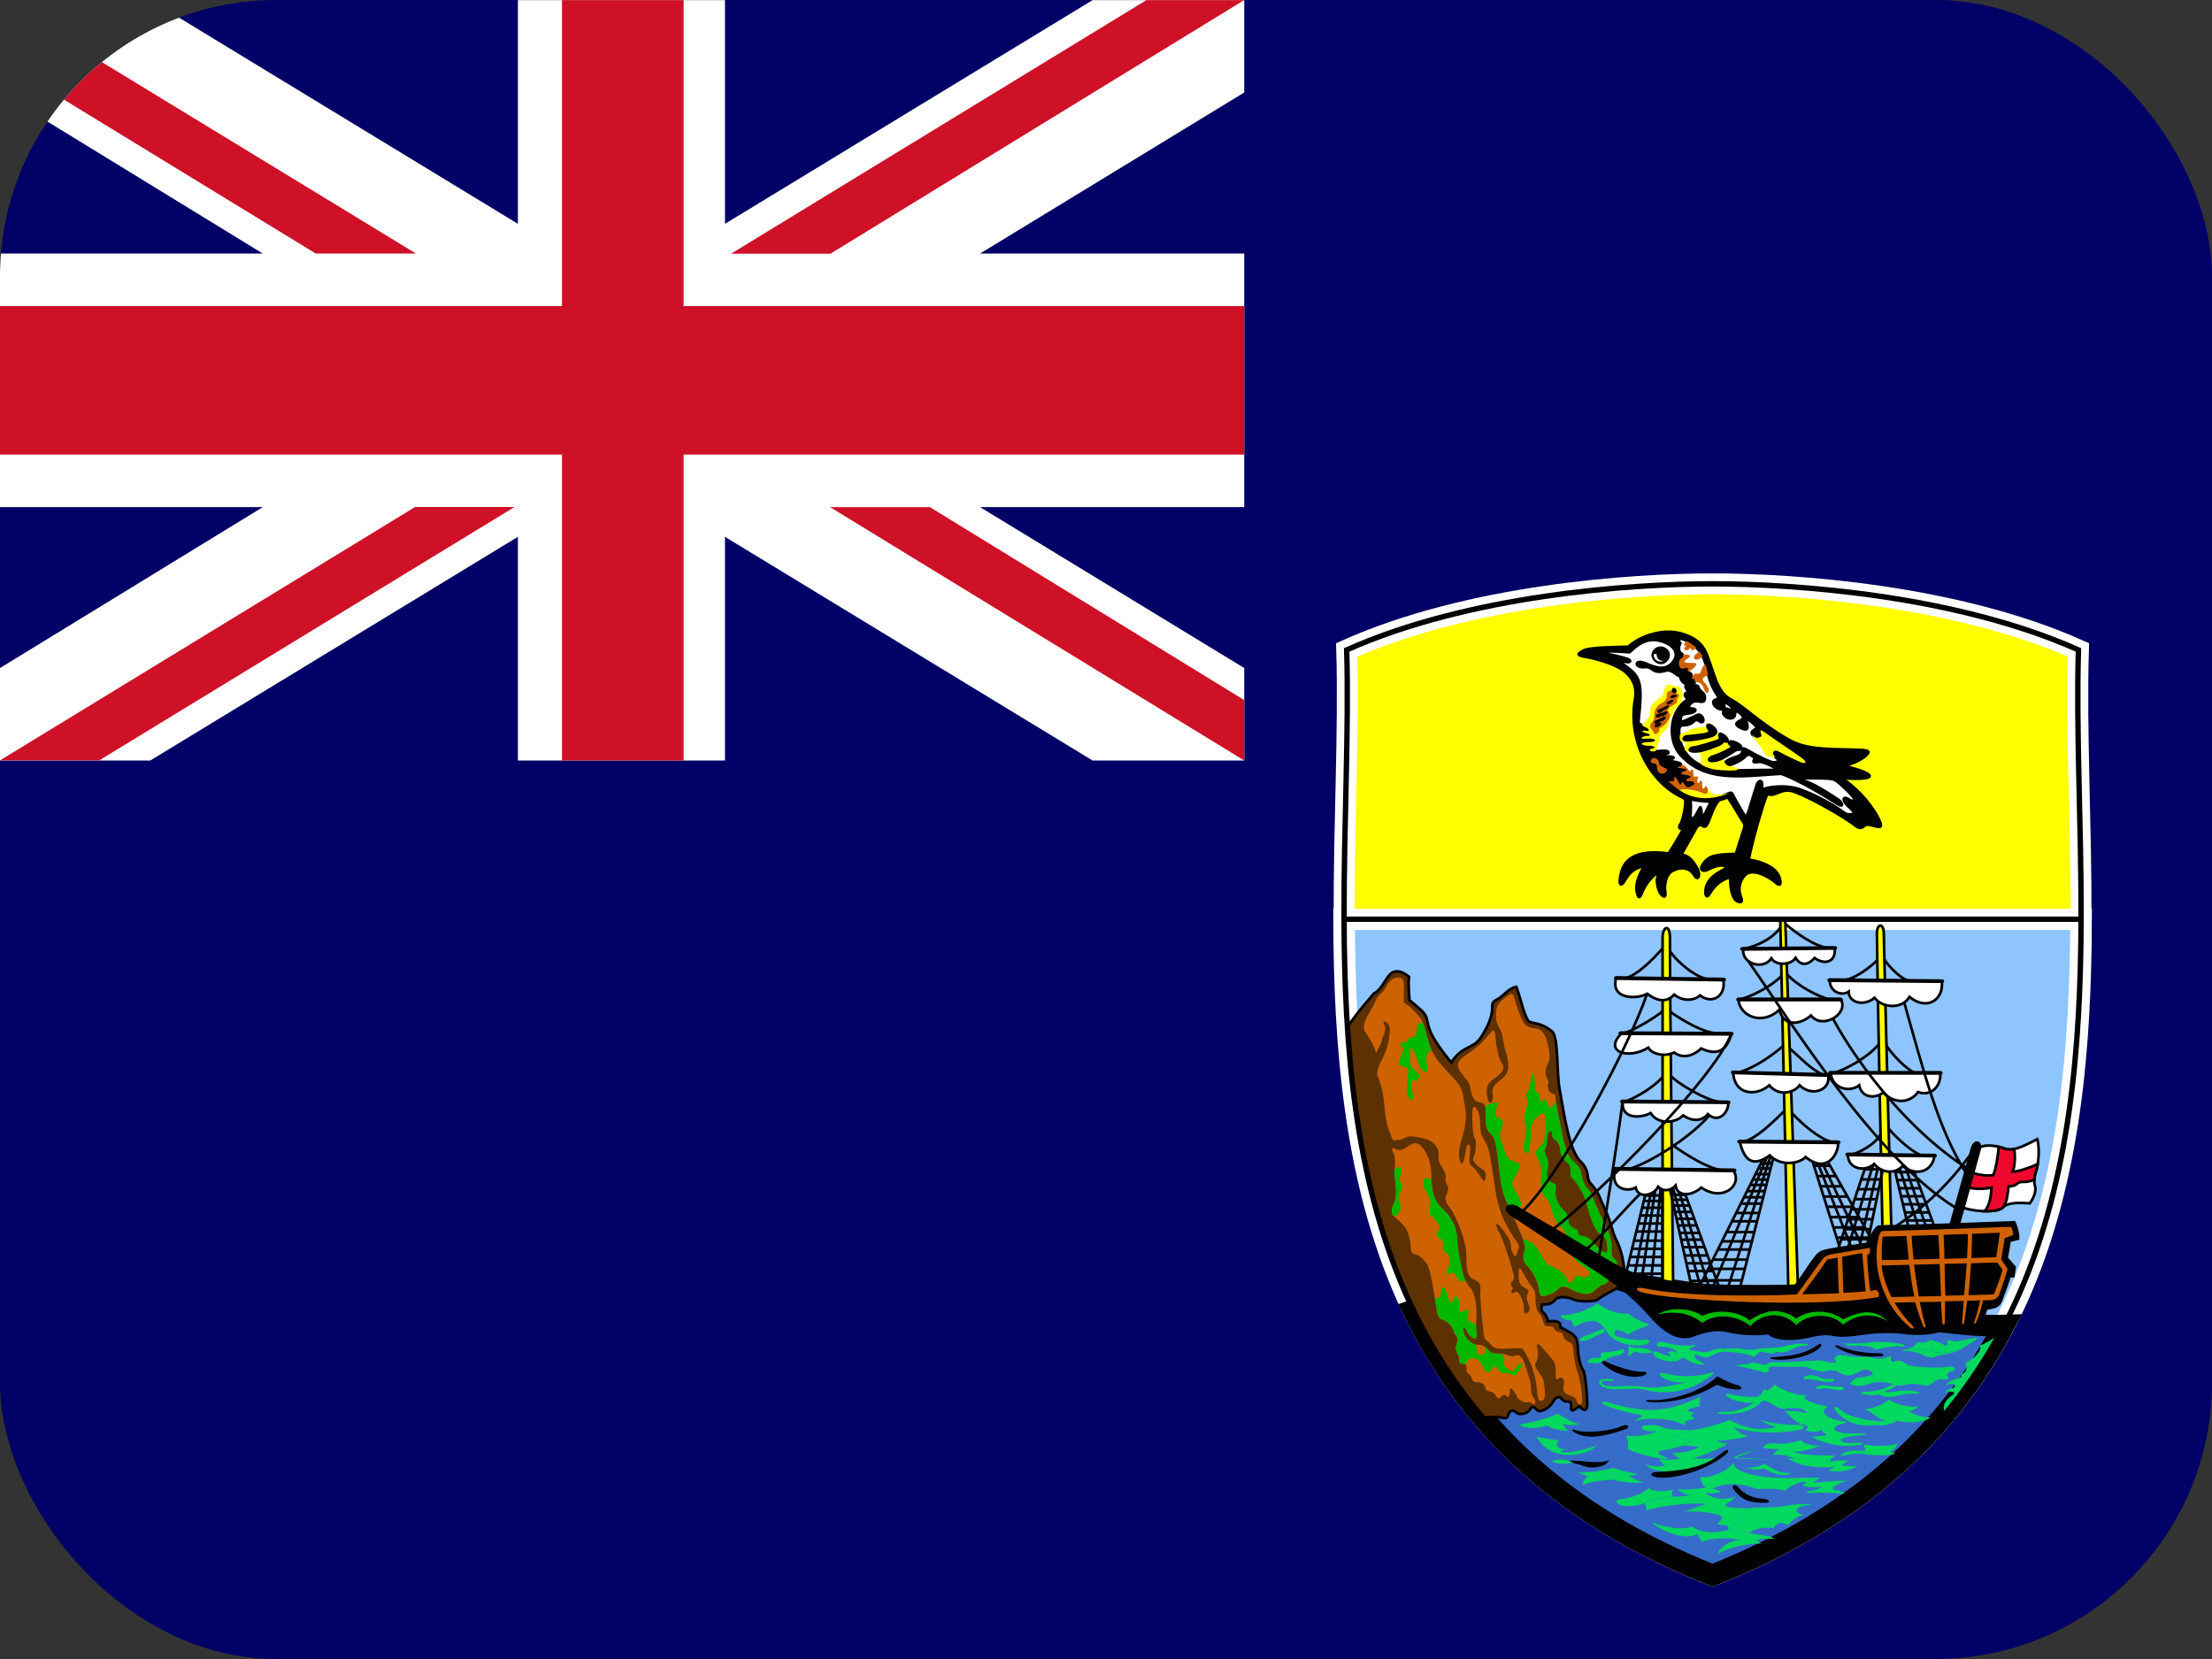 <svg width="16" height="12" viewBox="0 0 16 12" fill="none" xmlns="http://www.w3.org/2000/svg">
<rect x="0" y="0" width="16" height="12" fill="#333333" stroke="none"/>
<g clip-path="url(#clip0_1157_74626)">
<path d="M16 12.001V0.001H0V12.001H16Z" fill="#000066"/>
<path d="M-0 1.834H1.901L-0 0.669V0.001H1.087L3.746 1.619V0.001H5.244V1.619L7.903 0.001H9V0.669L7.089 1.834H9V3.668H7.089L9 4.832V5.501H7.903L5.244 3.883V5.501H3.746V3.883L1.087 5.501H-0V4.832L1.901 3.668H-0V1.834Z" fill="white"/>
<path d="M8.292 0.001L5.288 1.835H6.007L8.999 0.001H8.292ZM9 5.501L6.004 3.668H6.726L9 5.064V5.501ZM3.009 1.834L-0 0V0.438L2.284 1.834H3.009ZM3.003 3.667L-0 5.5H0.718L3.722 3.667H3.003Z" fill="#CE1126"/>
<path d="M-0 2.214H4.065V0.001H4.945V2.214H9V3.288H4.945V5.501H4.065V3.288H-0V2.214H-0Z" fill="#CE1126"/>
<path d="M15.053 6.649C15.047 8.48 14.758 10.454 12.387 11.394C10.016 10.454 9.727 8.48 9.722 6.649H15.053Z" fill="#8FC5FF" stroke="white" stroke-width="0.156"/>
<path d="M12.387 11.394C13.462 10.968 14.109 10.329 14.495 9.588C14.437 9.59 14.316 9.587 14.264 9.583C14.205 9.579 11.99 9.357 11.728 9.26C11.5 9.177 10.629 9.332 10.222 9.477C10.602 10.266 11.258 10.947 12.387 11.394Z" fill="#366CC9" stroke="black" stroke-width="0.155"/>
<path d="M10.73 10.258C10.766 10.246 10.835 10.249 10.863 10.254C10.895 10.26 10.901 10.263 10.912 10.228C10.924 10.193 10.95 10.201 10.971 10.219C10.991 10.236 11.043 10.228 11.064 10.199C11.084 10.169 11.09 10.172 11.111 10.193C11.131 10.213 11.14 10.207 11.16 10.201C11.18 10.196 11.215 10.172 11.233 10.14C11.25 10.108 11.277 10.097 11.291 10.114C11.306 10.132 11.32 10.14 11.341 10.137C11.361 10.134 11.367 10.155 11.364 10.181C11.361 10.207 11.373 10.213 11.422 10.172C11.466 10.216 11.481 10.199 11.481 10.152C11.481 10.105 11.469 9.933 11.451 9.91C11.434 9.887 11.416 9.82 11.414 9.767C11.408 9.668 11.408 9.662 11.288 9.601C11.288 9.566 11.28 9.551 11.195 9.557C11.198 9.546 11.183 9.511 11.166 9.496C11.148 9.482 11.146 9.476 11.154 9.435C11.189 9.438 11.227 9.432 11.248 9.403C11.268 9.374 11.335 9.38 11.376 9.397C11.416 9.415 11.469 9.417 11.548 9.406C11.577 9.382 11.626 9.356 11.679 9.327C11.731 9.298 11.746 9.286 11.749 9.245C11.756 9.141 11.72 9.021 11.69 8.966C11.661 8.91 11.653 8.84 11.612 8.753C11.567 8.658 11.568 8.633 11.518 8.575C11.505 8.559 11.489 8.546 11.486 8.514C11.483 8.482 11.472 8.438 11.437 8.406C11.349 8.325 11.315 8.065 11.28 7.872C11.259 7.762 11.274 7.502 11.227 7.461C11.148 7.397 11.111 7.409 11.058 7.389C11.02 7.336 11.003 7.231 10.968 7.138C10.912 7.147 10.874 7.205 10.836 7.225C10.799 7.246 10.793 7.246 10.793 7.298C10.793 7.351 10.764 7.424 10.711 7.505C10.659 7.587 10.571 7.564 10.498 7.686C10.338 7.491 10.335 7.435 10.323 7.38C10.312 7.325 10.286 7.313 10.195 7.234C10.195 7.211 10.184 7.118 10.192 7.065C10.125 7.01 10.076 7.018 10.044 7.059C10.012 7.1 9.988 7.161 9.939 7.185C9.909 7.222 9.819 7.318 9.746 7.431C9.813 8.446 10.042 9.453 10.73 10.258Z" fill="#5D3100" stroke="black" stroke-width="0.019"/>
<path d="M15.053 6.649C15.055 5.958 15.016 5.288 15.034 4.701C14.148 4.305 12.982 4.223 12.387 4.223C11.793 4.223 10.627 4.305 9.741 4.701C9.758 5.288 9.72 5.958 9.722 6.649H15.053Z" fill="#FFFF00" stroke="white" stroke-width="0.151"/>
<path d="M9.866 7.447C9.895 7.494 9.947 7.574 9.953 7.618C9.973 7.575 9.989 7.556 9.994 7.53C9.998 7.504 10.029 7.453 10.017 7.425C10.005 7.398 9.997 7.376 10.029 7.396C10.061 7.416 10.055 7.452 10.048 7.504C10.029 7.647 9.969 7.676 9.96 7.772C10.046 7.975 9.982 8.048 10.075 8.246C10.09 8.255 10.129 8.239 10.14 8.242C10.19 8.207 10.227 8.22 10.297 8.234C10.367 8.249 10.405 8.298 10.405 8.342C10.405 8.386 10.405 8.397 10.419 8.424C10.434 8.45 10.463 8.491 10.457 8.52C10.451 8.549 10.463 8.566 10.472 8.581C10.481 8.596 10.469 8.628 10.46 8.648C10.451 8.668 10.454 8.695 10.489 8.738C10.524 8.782 10.606 8.966 10.606 9.074C10.606 9.182 10.612 9.231 10.655 9.251C10.699 9.272 10.714 9.289 10.708 9.336C10.702 9.383 10.728 9.625 10.734 9.662C10.74 9.7 10.755 9.692 10.772 9.712C10.789 9.732 10.801 9.756 10.859 9.756C10.918 9.756 10.974 9.748 11.012 9.754C11.064 9.827 11.097 9.926 11.108 9.987C11.12 10.048 11.119 10.132 11.139 10.132C11.16 10.132 11.18 10.135 11.174 10.059C11.168 9.983 11.163 9.971 11.136 9.934C11.11 9.896 11.095 9.878 11.11 9.855C11.125 9.832 11.128 9.794 11.122 9.764C11.116 9.735 11.107 9.692 11.157 9.75C11.206 9.808 11.221 9.823 11.236 9.843C11.25 9.864 11.256 9.902 11.253 9.937C11.25 9.971 11.256 9.986 11.276 9.969C11.297 9.951 11.323 9.98 11.311 10.018C11.3 10.056 11.314 10.079 11.349 10.091C11.384 10.103 11.399 10.111 11.407 10.138C11.416 10.164 11.445 10.175 11.445 10.123C11.445 10.071 11.425 9.96 11.41 9.925C11.396 9.89 11.384 9.814 11.381 9.77C11.378 9.727 11.37 9.715 11.349 9.706C11.329 9.698 11.311 9.683 11.308 9.663C11.305 9.642 11.288 9.635 11.275 9.635C11.262 9.635 11.25 9.625 11.243 9.61C11.236 9.595 11.228 9.594 11.214 9.593C11.199 9.591 11.176 9.6 11.168 9.576C11.161 9.553 11.151 9.52 11.136 9.501C11.122 9.482 11.109 9.476 11.107 9.41C11.106 9.345 11.104 9.336 11.084 9.313C11.063 9.289 11.028 9.228 11.014 9.202C10.999 9.176 10.985 9.149 10.985 9.205C10.985 9.26 10.985 9.289 11.02 9.31C11.055 9.33 11.063 9.33 11.049 9.359C11.034 9.388 11.049 9.409 11.055 9.429C11.06 9.45 11.072 9.47 11.055 9.49C11.037 9.511 11.02 9.505 11.023 9.473C11.025 9.441 11.014 9.403 10.999 9.377C10.985 9.351 10.973 9.333 10.956 9.348C10.938 9.362 10.924 9.345 10.935 9.333C10.947 9.321 10.944 9.313 10.935 9.304C10.927 9.295 10.924 9.286 10.938 9.269C10.953 9.251 10.953 9.243 10.944 9.202C10.935 9.161 10.871 8.957 10.842 8.91C10.813 8.864 10.816 8.829 10.854 8.875C10.892 8.922 10.924 8.963 10.927 9.001C10.929 9.039 10.938 9.062 10.95 9.077C10.961 9.091 10.97 9.085 10.976 9.053C10.982 9.021 11.005 9.033 10.964 8.972C10.924 8.91 10.848 8.808 10.819 8.625C10.79 8.441 10.778 8.319 10.749 8.269C10.72 8.22 10.711 8.208 10.708 8.161C10.705 8.115 10.708 8.068 10.688 8.033C10.667 7.998 10.652 7.992 10.65 8.045C10.647 8.097 10.652 8.214 10.667 8.234C10.682 8.255 10.673 8.307 10.67 8.336C10.667 8.365 10.621 8.394 10.717 8.453C10.755 8.476 10.749 8.508 10.743 8.529C10.737 8.549 10.731 8.546 10.711 8.514C10.69 8.482 10.67 8.456 10.65 8.438C10.629 8.421 10.626 8.409 10.629 8.368C10.632 8.327 10.641 8.298 10.629 8.284C10.617 8.269 10.612 8.281 10.606 8.304C10.6 8.327 10.594 8.392 10.582 8.409C10.571 8.427 10.565 8.415 10.556 8.377C10.547 8.339 10.559 8.281 10.58 8.214C10.6 8.147 10.612 8.077 10.594 7.989C10.577 7.902 10.585 7.876 10.518 7.803C10.451 7.73 10.376 7.66 10.344 7.57C10.311 7.479 10.306 7.4 10.271 7.36C10.236 7.319 10.186 7.266 10.154 7.252V7.118C10.154 7.086 10.139 7.065 10.102 7.071C10.064 7.077 10.04 7.109 10.017 7.153C9.994 7.196 9.976 7.176 9.944 7.252C9.912 7.328 9.865 7.365 9.865 7.447H9.866Z" fill="#CF6200"/>
<path d="M10.076 8.302C10.1 8.316 10.122 8.326 10.157 8.309C10.192 8.291 10.234 8.241 10.28 8.29C10.327 8.34 10.353 8.421 10.353 8.486C10.353 8.55 10.353 8.669 10.426 8.736C10.499 8.803 10.537 8.873 10.54 8.961C10.543 9.048 10.575 9.182 10.583 9.217C10.592 9.252 10.613 9.293 10.636 9.316C10.659 9.34 10.677 9.407 10.68 9.477C10.682 9.547 10.671 9.596 10.68 9.631C10.688 9.666 10.68 9.695 10.653 9.678C10.627 9.66 10.621 9.652 10.607 9.622C10.592 9.593 10.575 9.599 10.589 9.643C10.604 9.687 10.648 9.727 10.685 9.727C10.723 9.727 10.735 9.733 10.758 9.756C10.782 9.78 10.784 9.791 10.825 9.791C10.866 9.791 10.872 9.791 10.91 9.803C10.948 9.815 10.948 9.809 10.968 9.803C10.989 9.797 11.009 9.815 11.024 9.853C11.038 9.891 11.073 9.995 11.073 10.025C11.073 10.054 11.073 10.083 11.094 10.112C11.114 10.141 11.108 10.17 11.085 10.153C11.061 10.135 11.061 10.141 11.044 10.144C11.026 10.147 11.015 10.138 10.992 10.124C10.968 10.109 10.983 10.112 10.959 10.077C10.936 10.042 10.921 10.03 10.921 10.057C10.921 10.083 10.919 10.115 10.901 10.1C10.884 10.086 10.875 10.086 10.86 10.1C10.846 10.115 10.84 10.127 10.822 10.098C10.805 10.068 10.784 10.068 10.767 10.062C10.749 10.057 10.749 10.057 10.741 10.03C10.732 10.004 10.706 9.998 10.682 9.998C10.659 9.998 10.648 9.987 10.645 9.969C10.642 9.952 10.627 9.94 10.616 9.931C10.604 9.923 10.61 9.902 10.607 9.882C10.604 9.861 10.586 9.87 10.575 9.864C10.563 9.858 10.554 9.861 10.554 9.832C10.554 9.803 10.543 9.794 10.534 9.774C10.525 9.754 10.534 9.733 10.54 9.71C10.546 9.687 10.543 9.672 10.525 9.652C10.508 9.631 10.522 9.611 10.476 9.57C10.429 9.529 10.406 9.564 10.391 9.468C10.376 9.372 10.347 9.174 10.321 9.141C10.295 9.109 10.277 9.086 10.251 9.077C10.225 9.069 10.207 9.074 10.204 9.019C10.202 8.964 10.184 8.894 10.149 8.859C10.114 8.824 10.1 8.812 10.082 8.797C10.065 8.783 10.059 8.757 10.082 8.707C10.105 8.658 10.097 8.59 10.094 8.558C10.091 8.526 10.082 8.486 10.088 8.451C10.094 8.416 10.091 8.372 10.082 8.348C10.073 8.325 10.062 8.319 10.076 8.302ZM10.778 7.473C10.739 7.524 10.697 7.566 10.642 7.605C10.588 7.644 10.518 7.675 10.557 7.741C10.596 7.807 10.627 7.815 10.634 7.865C10.642 7.916 10.654 7.959 10.693 7.971C10.732 7.982 10.747 7.974 10.747 8.056C10.747 8.138 10.747 8.169 10.782 8.2C10.817 8.231 10.813 8.262 10.829 8.336C10.844 8.41 10.844 8.569 10.891 8.678C10.938 8.787 11.043 8.993 11.031 9.035C11.019 9.078 11.004 9.109 11.05 9.16C11.097 9.21 11.128 9.284 11.132 9.327C11.136 9.37 11.144 9.385 11.19 9.37C11.237 9.354 11.26 9.338 11.276 9.319C11.291 9.3 11.322 9.304 11.365 9.327C11.408 9.35 11.474 9.373 11.513 9.35C11.552 9.327 11.571 9.292 11.606 9.292C11.661 9.253 11.68 9.171 11.692 9.148C11.703 9.125 11.695 9.125 11.672 9.101C11.649 9.078 11.661 9.039 11.657 9C11.653 8.961 11.637 8.903 11.591 8.818C11.544 8.732 11.517 8.627 11.486 8.6C11.455 8.573 11.439 8.507 11.435 8.476C11.431 8.445 11.396 8.417 11.373 8.394C11.35 8.371 11.326 8.336 11.299 8.2C11.272 8.064 11.252 7.967 11.252 7.943C11.252 7.92 11.249 7.916 11.225 7.908C11.202 7.901 11.19 7.862 11.198 7.842C11.206 7.823 11.19 7.803 11.182 7.78C11.175 7.757 11.182 7.714 11.198 7.691C11.214 7.667 11.21 7.601 11.194 7.547C11.179 7.492 11.163 7.446 11.101 7.438C11.039 7.43 11.027 7.415 11.004 7.364C10.98 7.314 10.957 7.224 10.949 7.205C10.942 7.185 10.93 7.181 10.883 7.22C10.837 7.259 10.821 7.272 10.821 7.345C10.821 7.391 10.829 7.407 10.844 7.434C10.86 7.461 10.864 7.469 10.876 7.543C10.887 7.617 10.953 7.733 10.868 7.799C10.782 7.865 10.794 7.881 10.798 7.928C10.802 7.974 10.774 8.005 10.759 7.939C10.743 7.873 10.759 7.834 10.806 7.803C10.852 7.772 10.895 7.733 10.864 7.691C10.833 7.648 10.821 7.547 10.817 7.5C10.813 7.454 10.806 7.438 10.778 7.473Z" fill="#CF6200"/>
<path d="M10.085 8.463C10.083 8.495 10.09 8.53 10.093 8.558C10.096 8.59 10.104 8.657 10.081 8.706C10.058 8.756 10.064 8.782 10.081 8.797C10.082 8.798 10.083 8.798 10.084 8.799C10.131 8.783 10.138 8.73 10.125 8.704C10.111 8.677 10.115 8.644 10.131 8.617C10.146 8.59 10.146 8.574 10.133 8.555C10.119 8.535 10.119 8.535 10.135 8.481C10.148 8.433 10.114 8.433 10.085 8.463H10.085ZM10.583 9.217C10.575 9.182 10.543 9.048 10.54 8.961C10.537 8.873 10.499 8.803 10.426 8.736C10.369 8.684 10.357 8.6 10.354 8.535C10.311 8.509 10.293 8.52 10.297 8.569C10.301 8.621 10.353 8.647 10.345 8.722C10.338 8.798 10.338 8.779 10.374 8.816C10.411 8.853 10.425 8.888 10.405 8.903C10.386 8.919 10.384 8.946 10.411 8.956C10.438 8.965 10.441 8.995 10.437 9.022C10.433 9.049 10.458 9.055 10.473 9.074C10.489 9.094 10.491 9.14 10.476 9.168C10.46 9.195 10.458 9.237 10.485 9.214C10.512 9.191 10.524 9.212 10.545 9.249C10.564 9.281 10.579 9.271 10.599 9.261C10.593 9.247 10.587 9.232 10.583 9.217ZM10.962 9.896C10.945 9.931 10.925 9.919 10.907 9.902C10.889 9.884 10.869 9.884 10.878 9.852C10.887 9.82 10.884 9.814 10.86 9.797C10.858 9.795 10.855 9.793 10.852 9.791C10.845 9.791 10.836 9.791 10.825 9.791C10.784 9.791 10.782 9.779 10.758 9.756C10.754 9.751 10.749 9.747 10.744 9.743C10.744 9.748 10.744 9.756 10.744 9.765C10.744 9.797 10.744 9.791 10.712 9.8C10.68 9.808 10.685 9.767 10.68 9.741C10.678 9.736 10.677 9.731 10.675 9.725C10.639 9.719 10.602 9.682 10.589 9.642C10.575 9.598 10.592 9.593 10.607 9.622C10.621 9.651 10.627 9.66 10.653 9.677C10.68 9.695 10.688 9.665 10.68 9.63C10.677 9.619 10.676 9.606 10.677 9.592C10.67 9.58 10.662 9.571 10.65 9.566C10.604 9.546 10.618 9.54 10.621 9.502C10.624 9.464 10.616 9.464 10.586 9.485C10.557 9.505 10.554 9.482 10.554 9.424C10.554 9.365 10.516 9.365 10.508 9.406C10.499 9.447 10.484 9.421 10.467 9.362C10.449 9.304 10.426 9.289 10.423 9.345C10.421 9.392 10.408 9.403 10.377 9.377C10.383 9.411 10.387 9.442 10.391 9.467C10.406 9.563 10.429 9.528 10.476 9.569C10.522 9.61 10.508 9.63 10.525 9.651C10.543 9.671 10.546 9.686 10.54 9.709C10.534 9.732 10.525 9.753 10.534 9.773C10.543 9.794 10.554 9.802 10.554 9.832C10.554 9.861 10.563 9.858 10.575 9.864C10.582 9.867 10.591 9.865 10.598 9.868C10.606 9.858 10.613 9.846 10.621 9.837C10.656 9.802 10.709 9.84 10.726 9.884C10.744 9.928 10.764 9.94 10.79 9.905C10.817 9.87 10.808 9.875 10.837 9.907C10.866 9.939 10.878 9.934 10.878 9.934C10.878 9.934 10.907 9.922 10.927 9.94C10.948 9.957 10.96 9.954 10.997 9.899C11.035 9.843 10.98 9.861 10.962 9.896ZM11.066 8.296C11.077 8.211 11.069 8.125 11.104 8.094C11.139 8.063 11.182 8.001 11.178 8.133C11.174 8.265 11.17 8.257 11.143 8.289C11.116 8.32 11.093 8.327 11.12 8.378C11.147 8.428 11.151 8.432 11.147 8.51C11.143 8.588 11.143 8.619 11.174 8.658C11.205 8.697 11.213 8.701 11.221 8.743C11.229 8.786 11.256 8.844 11.291 8.875C11.326 8.906 11.365 8.996 11.369 9.058C11.373 9.12 11.427 9.136 11.477 9.179C11.528 9.221 11.466 9.252 11.427 9.233C11.388 9.214 11.404 9.233 11.38 9.26C11.357 9.287 11.349 9.291 11.33 9.245C11.31 9.198 11.244 9.167 11.213 9.155C11.182 9.144 11.155 9.093 11.128 9.042C11.104 8.999 11.058 8.967 11.016 8.964C11.028 8.997 11.034 9.023 11.031 9.035C11.019 9.078 11.003 9.109 11.05 9.159C11.097 9.21 11.128 9.283 11.132 9.326C11.135 9.369 11.143 9.384 11.19 9.369C11.236 9.353 11.26 9.338 11.275 9.318C11.291 9.299 11.322 9.303 11.365 9.326C11.408 9.349 11.474 9.373 11.512 9.349C11.551 9.326 11.571 9.291 11.606 9.291C11.66 9.252 11.68 9.171 11.691 9.147C11.703 9.124 11.695 9.124 11.672 9.101C11.648 9.077 11.66 9.039 11.656 9C11.652 8.961 11.637 8.903 11.59 8.817C11.544 8.732 11.516 8.627 11.485 8.599C11.454 8.572 11.439 8.506 11.435 8.475C11.431 8.444 11.396 8.417 11.373 8.393C11.349 8.37 11.326 8.335 11.299 8.199C11.277 8.093 11.261 8.01 11.255 7.968C11.227 8.013 11.208 8.024 11.198 7.993C11.186 7.958 11.17 7.939 11.155 7.962C11.139 7.985 11.135 7.943 11.135 7.923C11.135 7.904 11.132 7.9 11.112 7.9C11.093 7.9 11.108 7.869 11.1 7.81C11.093 7.752 11.081 7.744 11.073 7.814C11.066 7.884 11.027 7.927 11.042 7.943C11.058 7.958 11.05 7.989 11.034 8.036C11.019 8.082 11.027 8.11 11.038 8.141C11.05 8.172 11.031 8.23 11.023 8.281C11.015 8.331 11.054 8.382 11.066 8.296ZM10.356 7.599C10.327 7.601 10.307 7.626 10.323 7.714C10.334 7.769 10.293 7.757 10.277 7.73C10.261 7.703 10.25 7.644 10.219 7.594C10.188 7.543 10.203 7.629 10.199 7.675C10.195 7.722 10.226 7.722 10.254 7.761C10.281 7.8 10.258 7.815 10.226 7.815C10.195 7.815 10.211 7.877 10.219 7.92C10.226 7.963 10.211 7.971 10.188 7.936C10.164 7.901 10.18 7.846 10.184 7.78C10.188 7.714 10.191 7.73 10.149 7.714C10.106 7.699 10.114 7.691 10.129 7.652C10.145 7.613 10.16 7.594 10.141 7.574C10.121 7.555 10.125 7.543 10.156 7.539C10.188 7.535 10.176 7.512 10.203 7.504C10.23 7.496 10.242 7.508 10.246 7.458C10.249 7.416 10.263 7.39 10.295 7.402C10.314 7.467 10.339 7.568 10.356 7.599ZM10.747 8.056C10.747 8.138 10.747 8.169 10.782 8.2C10.817 8.231 10.813 8.262 10.829 8.336C10.844 8.41 10.844 8.569 10.891 8.678C10.905 8.71 10.924 8.752 10.944 8.794C10.969 8.774 10.992 8.739 11 8.721C11.011 8.694 10.976 8.639 10.949 8.593C10.922 8.546 10.953 8.53 10.98 8.472C11.008 8.414 10.976 8.41 10.934 8.394C10.891 8.379 10.891 8.34 10.867 8.278C10.844 8.216 10.848 8.188 10.864 8.153C10.879 8.118 10.867 8.091 10.836 8.083C10.805 8.076 10.813 8.052 10.825 8.013C10.836 7.975 10.844 7.967 10.798 7.978C10.762 7.987 10.754 7.994 10.743 8.007C10.746 8.018 10.747 8.033 10.747 8.056V8.056Z" fill="#00B800"/>
<path d="M11.194 8.219C11.19 8.266 11.19 8.289 11.179 8.304C11.167 8.32 11.175 8.343 11.187 8.367C11.198 8.39 11.206 8.421 11.194 8.464C11.183 8.506 11.202 8.541 11.225 8.553C11.249 8.565 11.26 8.553 11.253 8.608C11.245 8.662 11.276 8.72 11.303 8.744C11.33 8.767 11.35 8.806 11.346 8.829C11.342 8.852 11.365 8.876 11.393 8.887C11.42 8.899 11.416 8.903 11.416 8.918C11.416 8.934 11.428 8.934 11.459 8.942C11.49 8.949 11.513 8.969 11.548 9.012C11.583 9.055 11.633 9.078 11.626 9.031C11.618 8.984 11.626 8.953 11.579 8.93C11.533 8.907 11.498 8.794 11.478 8.716C11.459 8.639 11.396 8.534 11.361 8.514C11.358 8.46 11.365 8.433 11.33 8.405C11.295 8.378 11.284 8.343 11.284 8.316C11.284 8.289 11.264 8.254 11.249 8.246C11.233 8.238 11.225 8.219 11.225 8.196C11.225 8.172 11.198 8.176 11.194 8.219Z" fill="#5D3100"/>
<path d="M10.988 10.304C11.058 10.298 11.247 10.243 11.268 10.225C11.314 10.257 11.396 10.301 11.431 10.301C11.364 10.316 11.32 10.307 11.303 10.295C11.312 10.316 11.335 10.348 11.349 10.351C11.285 10.348 11.213 10.333 11.189 10.31C11.134 10.333 11.04 10.339 10.988 10.304ZM11.114 10.392C11.138 10.399 11.262 10.419 11.278 10.419C11.238 10.454 11.273 10.488 11.341 10.482C11.307 10.486 11.271 10.499 11.296 10.504C11.355 10.515 11.517 10.472 11.549 10.454C11.494 10.526 11.225 10.591 11.114 10.392ZM11.225 10.569C11.258 10.551 11.341 10.557 11.381 10.576C11.337 10.592 11.251 10.592 11.225 10.569Z" fill="#00D860"/>
<path d="M11.349 10.567C11.409 10.556 11.578 10.597 11.638 10.561C11.617 10.615 11.511 10.622 11.474 10.61C11.438 10.599 11.403 10.584 11.378 10.585C11.391 10.578 11.37 10.577 11.349 10.567Z" fill="black"/>
<path d="M11.411 10.65C11.456 10.657 11.618 10.636 11.667 10.617C11.72 10.635 11.823 10.663 11.847 10.66C11.797 10.69 11.702 10.673 11.672 10.66C11.584 10.689 11.513 10.698 11.411 10.65Z" fill="#00D860"/>
<path d="M11.488 10.676C11.553 10.691 11.608 10.681 11.672 10.659C11.692 10.668 11.738 10.678 11.782 10.676C11.812 10.693 11.851 10.716 11.889 10.719C11.85 10.735 11.705 10.719 11.676 10.703C11.603 10.704 11.478 10.72 11.447 10.745C11.446 10.725 11.459 10.697 11.488 10.676Z" fill="#00D860"/>
<path d="M11.411 10.348C11.461 10.365 11.644 10.357 11.737 10.313C11.774 10.296 11.797 10.324 11.755 10.339C11.603 10.392 11.484 10.412 11.396 10.365C11.362 10.347 11.358 10.33 11.411 10.348Z" fill="black"/>
<path d="M12.306 10.1C12.081 10.205 11.933 10.237 11.621 10.141C11.592 10.132 11.571 10.141 11.603 10.161C11.636 10.181 11.807 10.228 11.848 10.231C11.889 10.234 11.874 10.253 11.85 10.26C11.825 10.268 11.818 10.285 11.851 10.272C11.885 10.259 12.072 10.254 12.149 10.294C12.182 10.311 12.191 10.308 12.188 10.295C12.185 10.282 12.202 10.273 12.227 10.27C12.252 10.268 12.267 10.259 12.248 10.251C12.229 10.244 12.226 10.24 12.24 10.232C12.255 10.225 12.256 10.218 12.234 10.213C12.213 10.209 12.198 10.203 12.218 10.193C12.239 10.183 12.269 10.176 12.293 10.173C12.299 10.157 12.288 10.114 12.306 10.1Z" fill="#00D860"/>
<path d="M11.933 10.127C12.061 10.136 12.297 10.077 12.422 9.955C12.466 9.981 12.527 10.01 12.559 10.016C12.591 10.022 12.62 10.051 12.571 10.051C12.521 10.051 12.451 10.031 12.419 10.016C12.253 10.118 12.059 10.152 11.935 10.141C11.901 10.139 11.892 10.124 11.933 10.127Z" fill="black"/>
<path d="M11.553 9.427C11.597 9.458 11.674 9.508 11.775 9.501C11.825 9.541 11.902 9.574 11.937 9.581C11.87 9.609 11.797 9.632 11.778 9.654C11.747 9.625 11.708 9.63 11.698 9.615C11.669 9.638 11.673 9.653 11.692 9.665C11.711 9.676 11.858 9.701 11.895 9.691C11.931 9.681 11.941 9.711 11.911 9.721C11.832 9.749 11.679 9.723 11.626 9.638C11.574 9.554 11.529 9.522 11.386 9.599C11.37 9.558 11.37 9.548 11.342 9.548C11.314 9.548 11.263 9.511 11.303 9.513C11.342 9.514 11.459 9.497 11.553 9.427Z" fill="#00D860"/>
<path d="M11.588 9.614C11.564 9.62 11.495 9.658 11.47 9.661C11.445 9.664 11.402 9.699 11.447 9.7C11.492 9.702 11.55 9.652 11.582 9.648C11.614 9.643 11.617 9.607 11.588 9.614L11.588 9.614ZM11.729 9.762C11.712 9.765 11.638 9.783 11.617 9.781C11.597 9.78 11.576 9.786 11.578 9.8C11.579 9.815 11.585 9.824 11.555 9.821C11.524 9.818 11.498 9.829 11.491 9.838C11.483 9.847 11.477 9.856 11.508 9.859C11.539 9.861 11.555 9.864 11.59 9.848C11.625 9.832 11.658 9.807 11.696 9.806C11.734 9.805 11.772 9.755 11.729 9.762Z" fill="#00D860"/>
<path d="M11.625 9.852C11.657 9.873 11.815 9.926 11.871 9.922C11.928 9.918 11.918 9.945 11.874 9.954C11.785 9.973 11.677 9.934 11.603 9.875C11.567 9.846 11.6 9.836 11.625 9.852Z" fill="black"/>
<path d="M12.371 9.929C12.25 9.968 12.127 9.954 12.078 9.941C12.028 9.928 11.983 9.925 12.017 9.957C12.05 9.989 12.158 10.011 12.219 9.995C12.002 10.044 11.945 10.04 11.891 10.031C11.838 10.023 11.736 10.024 11.693 10.028C11.661 10.031 11.617 10.027 11.598 10.015C11.58 10.004 11.574 9.982 11.63 9.988C11.687 9.993 11.695 9.982 11.645 9.974C11.595 9.967 11.527 9.988 11.594 10.03C11.661 10.072 11.808 10.027 11.902 10.053C11.995 10.079 12.193 10.098 12.381 9.947C12.391 9.939 12.407 9.918 12.371 9.929ZM11.779 9.752C11.783 9.767 11.783 9.783 11.779 9.793C11.774 9.803 11.774 9.816 11.793 9.802C11.812 9.787 11.824 9.77 11.843 9.78C11.862 9.79 11.91 9.789 11.932 9.786C11.954 9.783 11.961 9.778 11.929 9.765C11.897 9.752 11.865 9.748 11.847 9.749C11.83 9.751 11.808 9.746 11.793 9.74C11.779 9.735 11.774 9.738 11.779 9.752Z" fill="#00D860"/>
<path d="M12.089 9.808C12.065 9.81 12.021 9.794 11.998 9.783C11.974 9.773 11.941 9.772 11.966 9.805C11.99 9.839 12.098 9.858 12.136 9.842C12.174 9.826 12.158 9.808 12.196 9.832C12.234 9.855 12.273 9.871 12.301 9.871C12.328 9.871 12.339 9.871 12.308 9.853C12.277 9.836 12.263 9.832 12.26 9.817C12.257 9.802 12.253 9.794 12.28 9.802C12.308 9.811 12.34 9.827 12.362 9.816C12.384 9.804 12.425 9.778 12.461 9.778L12.47 9.756C12.417 9.751 12.384 9.767 12.369 9.773C12.355 9.779 12.328 9.782 12.301 9.778C12.273 9.773 12.236 9.77 12.228 9.763C12.219 9.756 12.219 9.75 12.242 9.746C12.266 9.741 12.273 9.725 12.241 9.731C12.209 9.737 12.123 9.734 12.078 9.719C12.033 9.705 12.014 9.703 11.995 9.711C11.976 9.718 11.979 9.738 12.006 9.74C12.034 9.741 12.097 9.747 12.118 9.767C12.14 9.788 12.137 9.789 12.113 9.779C12.088 9.769 12.043 9.775 12.089 9.808Z" fill="#00D860"/>
<path d="M12.47 9.756L12.461 9.777C12.515 9.776 12.646 9.789 12.688 9.815C12.729 9.783 12.722 9.773 12.751 9.779C12.78 9.785 12.817 9.795 12.833 9.786C12.849 9.777 12.86 9.779 12.878 9.782C12.895 9.785 12.933 9.777 12.955 9.764C12.977 9.751 13.022 9.734 13.048 9.734C13.075 9.734 13.107 9.728 13.059 9.721C13.01 9.713 12.938 9.728 12.913 9.737C12.888 9.745 12.814 9.751 12.77 9.751C12.726 9.751 12.666 9.773 12.617 9.76C12.567 9.747 12.499 9.756 12.47 9.756Z" fill="#00D860"/>
<path d="M13.145 9.73C13.057 9.794 12.953 9.809 12.827 9.817C12.791 9.82 12.802 9.83 12.833 9.833C12.964 9.846 13.116 9.798 13.165 9.746C13.18 9.731 13.178 9.706 13.145 9.73Z" fill="black"/>
<path d="M12.549 9.879C12.587 9.88 12.718 9.914 12.761 9.928C12.793 9.926 12.801 9.918 12.796 9.907C12.79 9.895 12.785 9.882 12.844 9.885C12.902 9.888 13.036 9.886 13.061 9.886C13.081 9.877 13.126 9.842 13.147 9.841C13.094 9.844 12.876 9.856 12.848 9.853C12.82 9.85 12.806 9.853 12.788 9.863C12.771 9.873 12.761 9.877 12.739 9.869C12.717 9.86 12.678 9.848 12.656 9.861C12.634 9.875 12.589 9.863 12.549 9.879Z" fill="#00D860"/>
<path d="M13.061 9.886C13.081 9.877 13.126 9.842 13.146 9.84C13.184 9.838 13.228 9.854 13.249 9.856C13.269 9.859 13.291 9.855 13.276 9.839C13.262 9.823 13.275 9.795 13.335 9.803C13.394 9.81 13.425 9.82 13.483 9.814C13.541 9.808 13.568 9.852 13.678 9.808C13.67 9.852 13.69 9.855 13.71 9.846C13.731 9.838 13.754 9.84 13.789 9.867C13.824 9.893 14.037 9.896 14.087 9.887C14.136 9.878 14.162 9.905 14.124 9.916C14.087 9.928 14.078 9.945 14.087 9.957C14.095 9.969 14.104 9.983 14.057 9.977C14.011 9.972 14.002 9.986 13.979 10.004C13.955 10.021 13.95 10.027 13.885 10.015C13.821 10.004 13.81 10.012 13.775 10.018C13.74 10.024 13.731 10.024 13.696 10.012C13.661 10.001 13.585 9.989 13.539 10.004C13.492 10.018 13.457 10.033 13.416 10.021C13.375 10.009 13.372 10.015 13.399 9.989C13.425 9.963 13.431 9.966 13.48 9.96C13.53 9.954 13.568 9.94 13.533 9.919C13.498 9.899 13.486 9.902 13.44 9.925C13.393 9.948 13.37 9.963 13.317 9.934C13.265 9.905 13.238 9.91 13.203 9.919C13.168 9.928 13.11 9.908 13.061 9.886ZM13.236 9.973C13.169 9.983 13.151 9.94 13.081 9.948C13.058 9.951 13.018 9.98 13.072 9.976C13.126 9.972 13.184 10.001 13.237 9.996C13.29 9.992 13.266 9.969 13.236 9.973ZM13.158 10.024C13.193 10.011 13.266 10.035 13.297 10.03C13.327 10.024 13.357 10.043 13.324 10.053C13.292 10.063 13.215 10.034 13.18 10.044C13.145 10.054 13.11 10.041 13.158 10.024ZM12.462 10.212C12.51 10.214 12.683 10.206 12.752 10.06C12.757 10.049 12.762 10.044 12.784 10.059C12.806 10.074 12.886 10.122 13.036 10.135C13.078 10.139 13.123 10.16 13.039 10.154C12.954 10.148 12.82 10.125 12.775 10.097C12.699 10.216 12.563 10.231 12.462 10.228C12.401 10.227 12.415 10.211 12.462 10.212Z" fill="#00D860"/>
<path d="M12.836 10.014C12.813 10.046 12.733 10.101 12.696 10.104C12.66 10.107 12.551 10.097 12.523 10.086C12.495 10.076 12.462 10.079 12.501 10.107C12.54 10.135 12.638 10.153 12.677 10.145C12.717 10.136 12.762 10.123 12.793 10.142C12.823 10.161 12.88 10.197 12.914 10.19C12.947 10.183 13.016 10.183 13.037 10.193C13.059 10.203 13.097 10.234 13.04 10.216C12.983 10.199 12.937 10.213 12.911 10.201C12.94 10.242 13.006 10.308 13.062 10.308C13.075 10.308 13.084 10.331 13.056 10.344C13.084 10.357 13.148 10.368 13.182 10.337C13.173 10.349 13.177 10.356 13.192 10.363C13.207 10.371 13.224 10.381 13.198 10.384C13.171 10.387 13.112 10.394 13.094 10.387C13.151 10.423 13.298 10.481 13.448 10.452C13.477 10.447 13.492 10.435 13.445 10.436C13.349 10.439 13.344 10.438 13.326 10.428C13.309 10.417 13.312 10.409 13.339 10.4C13.367 10.391 13.437 10.381 13.466 10.381C13.495 10.381 13.524 10.369 13.464 10.369C13.405 10.369 13.332 10.369 13.303 10.359C13.274 10.349 13.252 10.336 13.282 10.315C13.313 10.295 13.345 10.301 13.36 10.282C13.263 10.28 13.145 10.229 13.211 10.183C13.226 10.172 13.221 10.171 13.196 10.168C13.171 10.165 13.099 10.145 13.068 10.127C13.037 10.11 13.058 10.095 13.083 10.091C13.026 10.101 12.912 10.07 12.836 10.014ZM13.691 10.011C13.639 10.051 13.54 10.067 13.497 10.067C13.455 10.067 13.449 10.081 13.483 10.086C13.516 10.09 13.553 10.094 13.567 10.09C13.582 10.086 13.591 10.084 13.612 10.094C13.634 10.105 13.681 10.11 13.722 10.097C13.762 10.084 13.829 10.078 13.857 10.08C13.885 10.081 13.915 10.083 13.86 10.067C13.805 10.051 13.714 10.062 13.692 10.068C13.671 10.074 13.611 10.07 13.643 10.059C13.675 10.049 13.703 10.033 13.719 10.02C13.707 10.017 13.7 10.014 13.691 10.011ZM13.664 10.125C13.619 10.158 13.553 10.19 13.486 10.193C13.548 10.215 13.599 10.278 13.638 10.275C13.619 10.286 13.596 10.304 13.571 10.307C13.609 10.317 13.673 10.305 13.725 10.276C13.813 10.301 13.926 10.285 13.964 10.253C13.907 10.253 13.839 10.232 13.808 10.206C13.836 10.206 13.862 10.189 13.875 10.173C13.81 10.184 13.698 10.152 13.664 10.125Z" fill="#00D860"/>
<path d="M13.571 10.307C13.596 10.305 13.619 10.287 13.638 10.275C13.59 10.291 13.38 10.258 13.318 10.202C13.255 10.147 13.255 10.189 13.299 10.229C13.342 10.268 13.419 10.328 13.571 10.307ZM13.725 10.441C13.699 10.455 13.573 10.464 13.533 10.455C13.492 10.447 13.474 10.451 13.484 10.467C13.495 10.483 13.499 10.498 13.465 10.493C13.432 10.489 13.372 10.496 13.347 10.505C13.323 10.514 13.292 10.536 13.345 10.527C13.397 10.518 13.445 10.508 13.484 10.518C13.524 10.528 13.664 10.531 13.691 10.52C13.719 10.508 13.7 10.508 13.687 10.508C13.674 10.508 13.668 10.499 13.687 10.49C13.706 10.482 13.72 10.457 13.725 10.441ZM12.512 10.271C12.46 10.295 12.285 10.341 12.238 10.344C12.18 10.371 12.134 10.385 12.104 10.385C12.125 10.403 12.203 10.42 12.236 10.412C12.218 10.429 12.177 10.449 12.163 10.458C12.209 10.452 12.265 10.464 12.288 10.467C12.227 10.502 12.142 10.513 12.099 10.508C12.113 10.528 12.134 10.548 12.16 10.548C12.104 10.563 12.037 10.563 12.002 10.551C12.017 10.581 12.031 10.598 12.052 10.601C12.005 10.607 11.947 10.616 11.898 10.586C11.935 10.636 12.02 10.653 12.145 10.639C12.271 10.624 12.376 10.569 12.405 10.546C12.352 10.551 12.282 10.554 12.247 10.548C12.317 10.531 12.469 10.467 12.495 10.441C12.466 10.441 12.437 10.432 12.416 10.417C12.457 10.423 12.6 10.406 12.644 10.388C12.591 10.377 12.559 10.344 12.544 10.324C12.728 10.382 12.932 10.363 13.031 10.339C13.055 10.333 13.057 10.303 13.011 10.306C12.929 10.312 12.772 10.289 12.731 10.269C12.769 10.298 12.816 10.315 12.848 10.321C12.772 10.341 12.667 10.356 12.512 10.271Z" fill="#00D860"/>
<path d="M12.162 10.459C12.177 10.45 12.218 10.43 12.235 10.412C12.203 10.421 12.124 10.403 12.104 10.386C12.133 10.386 12.18 10.371 12.238 10.345C12.133 10.342 12.06 10.342 12.022 10.322C11.984 10.302 11.915 10.307 11.888 10.313C11.862 10.319 11.871 10.363 11.982 10.351C11.935 10.383 11.81 10.395 11.763 10.383C11.775 10.421 11.783 10.459 11.772 10.479C11.833 10.514 11.993 10.558 12.072 10.552C12.002 10.526 11.964 10.497 12.022 10.491C12.081 10.485 12.113 10.473 12.162 10.459H12.162Z" fill="#00D860"/>
<path d="M11.982 10.648C12.121 10.637 12.308 10.634 12.457 10.508C12.495 10.476 12.52 10.487 12.483 10.52C12.405 10.59 12.209 10.686 12.023 10.689C11.947 10.69 11.912 10.654 11.982 10.648Z" fill="black"/>
<path d="M13.027 10.417C12.992 10.431 12.894 10.447 12.865 10.442C12.836 10.438 12.794 10.436 12.771 10.451C12.747 10.466 12.746 10.474 12.778 10.477C12.81 10.48 12.851 10.483 12.871 10.482C12.845 10.496 12.827 10.517 12.822 10.525C12.868 10.514 12.954 10.534 12.979 10.549C12.96 10.554 12.938 10.547 12.922 10.538C13.001 10.621 13.234 10.621 13.272 10.607C13.254 10.62 13.238 10.633 13.221 10.637C13.286 10.649 13.362 10.648 13.437 10.604C13.412 10.608 13.338 10.601 13.319 10.6C13.335 10.584 13.354 10.573 13.375 10.566C13.346 10.56 13.254 10.563 13.232 10.575C13.241 10.557 13.257 10.536 13.275 10.528C13.16 10.528 13.02 10.527 12.969 10.499C13.05 10.508 13.141 10.46 13.179 10.46C13.114 10.458 13.044 10.444 13.027 10.417ZM12.734 10.481C12.677 10.493 12.591 10.516 12.568 10.529C12.545 10.543 12.52 10.55 12.571 10.55C12.622 10.55 12.761 10.556 12.791 10.56C12.714 10.548 12.609 10.546 12.589 10.546C12.568 10.546 12.545 10.544 12.583 10.532C12.621 10.521 12.67 10.494 12.734 10.481H12.734ZM12.619 10.617C12.639 10.617 12.728 10.617 12.763 10.586C12.8 10.614 12.87 10.653 12.915 10.653C12.96 10.653 12.955 10.665 12.916 10.669C12.877 10.674 12.8 10.651 12.76 10.621C12.708 10.64 12.664 10.624 12.619 10.617ZM11.944 11.01C12.034 11.045 12.153 11.071 12.241 11.042C12.29 11.085 12.393 11.088 12.448 11.077C12.503 11.065 12.553 11.059 12.614 11.08C12.675 11.1 12.8 11.101 12.835 11.13C12.803 11.132 12.735 11.13 12.719 11.135C12.703 11.139 12.711 11.149 12.741 11.165C12.642 11.16 12.471 11.202 12.419 11.247C12.438 11.202 12.496 11.141 12.588 11.141C12.535 11.122 12.368 11.12 12.314 11.154C12.298 11.136 12.279 11.107 12.277 11.096C12.188 11.147 12.014 11.074 11.944 11.01ZM11.713 10.846C11.82 10.831 11.893 10.796 11.925 10.764C11.944 10.782 12.023 10.799 12.109 10.773C12.091 10.786 12.09 10.811 12.097 10.824C12.04 10.825 11.933 10.853 11.896 10.872C11.86 10.891 11.753 10.904 11.719 10.885C11.684 10.866 11.682 10.85 11.713 10.846H11.713Z" fill="#00D860"/>
<path d="M12.097 10.825C12.04 10.826 11.933 10.854 11.896 10.873C11.903 10.887 11.908 10.91 11.909 10.926C12.014 10.889 12.255 10.865 12.347 10.88C12.303 10.883 12.22 10.928 12.173 10.934C12.287 10.925 12.398 10.948 12.427 10.956C12.456 10.963 12.462 10.985 12.44 11.005C12.418 11.026 12.408 11.028 12.454 11.03C12.501 11.031 12.597 11.026 12.641 10.983C12.623 10.964 12.578 10.972 12.565 10.959C12.596 10.948 12.631 10.926 12.644 10.91C12.565 10.909 12.536 10.908 12.51 10.902C12.483 10.896 12.464 10.889 12.497 10.871C12.529 10.854 12.543 10.839 12.553 10.827C12.497 10.843 12.408 10.857 12.333 10.798C12.361 10.806 12.427 10.801 12.45 10.791C12.425 10.778 12.405 10.768 12.384 10.768C12.444 10.738 12.562 10.712 12.708 10.771C12.781 10.765 12.86 10.768 12.915 10.782C12.938 10.759 12.988 10.703 13.014 10.689C12.842 10.703 12.533 10.671 12.539 10.581C12.483 10.654 12.355 10.695 12.3 10.683C12.294 10.709 12.317 10.741 12.338 10.759C12.28 10.771 12.18 10.779 12.134 10.771C12.16 10.797 12.21 10.82 12.239 10.817C12.178 10.817 12.146 10.829 12.097 10.825Z" fill="#00D860"/>
<path d="M12.454 11.03C12.501 11.031 12.597 11.025 12.64 10.983C12.623 10.964 12.578 10.971 12.565 10.958C12.595 10.948 12.63 10.926 12.643 10.91C12.766 10.9 12.875 10.906 12.928 10.89C12.98 10.874 13.114 10.883 13.14 10.875C13.024 10.894 13 10.904 12.995 10.923C12.989 10.942 13.033 10.958 13.06 10.958C13.008 10.955 12.942 11.011 12.936 11.033C12.866 10.992 12.833 11.04 12.826 11.056C12.796 11.044 12.7 11.047 12.651 11.09C12.586 11.071 12.544 11.06 12.48 11.071C12.52 11.062 12.512 11.036 12.454 11.03ZM13.014 10.689C13.053 10.687 13.139 10.692 13.169 10.687C13.149 10.697 13.123 10.716 13.117 10.725C13.216 10.714 13.351 10.706 13.391 10.712C13.343 10.705 13.293 10.735 13.269 10.752C13.244 10.768 13.258 10.778 13.292 10.782C13.325 10.787 13.371 10.813 13.309 10.804C13.248 10.795 13.127 10.795 13.098 10.8C13.069 10.804 13.053 10.789 13.095 10.784C13.137 10.778 13.166 10.763 13.187 10.752C13.152 10.76 13.085 10.76 13.065 10.754C13.044 10.748 13.031 10.737 13.054 10.731C13.078 10.725 13.062 10.716 13.037 10.719C13.012 10.722 12.949 10.749 12.914 10.782C12.952 10.743 12.986 10.708 13.014 10.689Z" fill="#00D860"/>
<path d="M12.57 10.755C12.618 10.809 12.675 10.839 12.765 10.842C12.784 10.843 12.819 10.868 12.774 10.87C12.651 10.874 12.59 10.845 12.536 10.767C12.525 10.75 12.546 10.728 12.57 10.755ZM13.3 9.735C13.364 9.766 13.493 9.792 13.594 9.788C13.612 9.787 13.647 9.806 13.603 9.81C13.489 9.82 13.387 9.804 13.292 9.751C13.266 9.737 13.275 9.724 13.3 9.735Z" fill="black"/>
<path d="M13.365 9.734C13.464 9.731 13.538 9.733 13.569 9.762C13.626 9.744 13.728 9.734 13.751 9.739C13.774 9.743 13.8 9.733 13.747 9.72C13.693 9.707 13.567 9.702 13.528 9.71C13.489 9.717 13.366 9.721 13.325 9.717C13.343 9.72 13.354 9.723 13.365 9.734ZM13.749 9.774C13.796 9.749 13.93 9.772 13.971 9.755C13.942 9.79 14.064 9.792 14.171 9.765C14.13 9.791 14.042 9.795 14.005 9.811C13.967 9.827 13.946 9.816 13.917 9.803C13.888 9.79 13.814 9.763 13.749 9.774Z" fill="#00D860"/>
<path d="M14.171 9.764C14.065 9.792 13.942 9.789 13.972 9.754C13.931 9.772 13.797 9.748 13.75 9.773C13.798 9.744 13.835 9.767 13.869 9.708C13.891 9.712 13.942 9.715 13.96 9.692C13.991 9.699 14.044 9.712 14.06 9.728C14.076 9.744 14.101 9.724 14.081 9.699C14.129 9.681 14.098 9.72 14.21 9.692C14.234 9.686 14.291 9.676 14.31 9.674C14.272 9.705 14.226 9.738 14.171 9.764Z" fill="#00D860"/>
<path d="M12.102 9.275C12.1 9.055 12.079 7.209 12.079 6.782C12.079 6.68 12.026 6.701 12.026 6.782V9.264C12.05 9.268 12.083 9.273 12.102 9.275ZM12.913 6.649L13.004 9.28L12.988 9.301L12.935 9.302L12.877 6.649H12.913ZM13.68 8.871C13.672 8.603 13.639 7.362 13.626 6.751C13.624 6.669 13.575 6.683 13.576 6.753C13.582 7.246 13.611 8.624 13.616 8.872C13.635 8.872 13.668 8.87 13.68 8.871Z" fill="#FFFF00" stroke="black" stroke-width="0.019"/>
<path d="M12.465 7.086L11.69 7.074C11.646 7.232 11.842 7.229 11.915 7.188C11.999 7.252 12.063 7.246 12.11 7.194C12.177 7.249 12.261 7.235 12.296 7.2C12.39 7.27 12.486 7.2 12.465 7.086ZM12.524 7.476L11.731 7.473C11.594 7.605 11.772 7.669 11.923 7.578C11.944 7.622 12.037 7.648 12.11 7.613C12.177 7.666 12.261 7.628 12.305 7.584C12.387 7.622 12.483 7.634 12.524 7.476ZM12.501 7.972L11.738 7.966C11.723 8.103 11.877 8.086 11.939 8.051C11.997 8.141 12.125 8.121 12.175 8.068C12.248 8.118 12.315 8.106 12.353 8.059C12.437 8.132 12.507 8.039 12.501 7.972ZM12.539 8.468L11.685 8.453C11.639 8.599 11.77 8.625 11.831 8.59C11.851 8.675 11.965 8.646 11.994 8.584C12.038 8.628 12.093 8.605 12.12 8.576C12.131 8.654 12.23 8.657 12.306 8.59C12.461 8.698 12.606 8.573 12.539 8.468ZM13.296 8.264L12.585 8.258C12.617 8.404 12.687 8.441 12.801 8.357C12.885 8.444 13.025 8.412 13.06 8.369C13.215 8.494 13.299 8.348 13.296 8.264ZM13.223 7.777L12.536 7.756C12.547 7.931 12.713 7.926 12.798 7.85C12.862 7.931 12.976 7.908 13.017 7.85C13.104 7.937 13.247 7.885 13.223 7.777ZM13.314 7.228H12.574C12.583 7.351 12.746 7.421 12.871 7.304C12.906 7.444 13.04 7.4 13.099 7.345C13.183 7.453 13.378 7.33 13.314 7.228ZM13.271 6.856L12.609 6.865C12.597 6.973 12.755 7.019 12.813 6.932C12.845 6.987 12.956 6.981 12.988 6.929C13.04 7.01 13.104 6.955 13.125 6.929C13.201 6.984 13.282 6.958 13.271 6.856ZM14.046 7.097L13.235 7.088C13.232 7.173 13.32 7.208 13.372 7.173C13.372 7.255 13.486 7.281 13.559 7.217C13.608 7.287 13.754 7.307 13.812 7.211C13.932 7.31 14.06 7.24 14.046 7.097ZM14.034 7.762L13.242 7.759C13.247 7.87 13.376 7.908 13.448 7.85C13.466 7.943 13.565 7.949 13.623 7.902C13.693 7.981 13.81 7.987 13.874 7.899C13.97 7.934 14.043 7.853 14.034 7.762ZM13.993 8.36L13.366 8.351C13.366 8.462 13.497 8.477 13.556 8.419C13.617 8.491 13.71 8.491 13.763 8.433C13.847 8.506 13.975 8.486 13.993 8.36Z" fill="white" stroke="black" stroke-width="0.019"/>
<path d="M12.988 9.301C12.65 9.307 12.306 9.307 12.073 9.272C11.84 9.237 11.766 9.204 11.606 9.109C11.367 8.966 11.309 8.931 10.971 8.733C10.919 8.703 10.863 8.74 10.936 8.788C11.277 9.013 11.406 9.096 11.569 9.202C11.738 9.313 11.847 9.411 11.95 9.529C12.084 9.68 12.183 9.683 12.245 9.66C12.306 9.637 12.402 9.604 12.498 9.628C12.595 9.651 12.723 9.654 12.79 9.642C12.851 9.698 12.991 9.686 13.07 9.669C13.148 9.651 13.207 9.642 13.262 9.654C13.317 9.666 13.402 9.657 13.457 9.648C13.513 9.639 13.658 9.625 13.76 9.639C13.862 9.654 13.967 9.645 14.034 9.625C14.101 9.604 14.224 9.61 14.265 9.622C14.323 9.578 14.352 9.523 14.367 9.465C14.435 9.456 14.458 9.447 14.473 9.408C14.501 9.335 14.527 9.263 14.536 9.231H14.563L14.572 9.166L14.515 9.1L14.536 8.975L14.597 8.96C14.6 8.922 14.582 8.864 14.57 8.841C14.203 8.855 13.843 8.867 13.585 8.873C13.556 8.896 13.524 8.957 13.518 8.995C13.361 9.021 13.268 9.033 13.227 9.042C13.186 9.051 13.163 9.054 13.131 9.097C13.078 9.167 13.029 9.249 12.988 9.301Z" fill="black" stroke="black" stroke-width="0.019"/>
<path d="M14.168 8.856C14.185 8.794 14.233 8.628 14.319 8.313C14.334 8.261 14.283 8.24 14.264 8.307C14.161 8.675 14.123 8.812 14.11 8.858C14.129 8.858 14.158 8.856 14.168 8.856Z" fill="black" stroke="black" stroke-width="0.019"/>
<path d="M14.736 8.24C14.612 8.304 14.553 8.329 14.496 8.307C14.444 8.287 14.367 8.276 14.322 8.298C14.322 8.303 14.321 8.308 14.319 8.313C14.281 8.454 14.242 8.595 14.202 8.736C14.294 8.768 14.452 8.772 14.489 8.733C14.526 8.692 14.63 8.701 14.682 8.704C14.716 8.66 14.729 8.606 14.72 8.58C14.711 8.553 14.714 8.507 14.728 8.47C14.741 8.434 14.758 8.316 14.736 8.24Z" fill="white" stroke="black" stroke-width="0.019"/>
<path d="M11.914 7.188C11.777 7.584 11.302 8.474 11.016 8.76M11.236 8.89C11.561 8.638 12.384 7.821 12.524 7.477M11.737 7.966C11.699 8.267 11.613 8.802 11.566 9.085M11.864 8.635C11.753 8.743 11.596 8.931 11.48 9.033M12.907 8.036C12.814 8.126 12.707 8.232 12.614 8.258M12.961 8.051C13.043 8.138 13.159 8.237 13.256 8.263M12.897 7.567C12.812 7.64 12.687 7.726 12.573 7.758M12.945 7.584C13.018 7.645 13.096 7.735 13.189 7.775M12.591 7.228C12.681 7.202 12.816 7.132 12.886 7.059M12.926 7.046C13.005 7.136 13.157 7.209 13.232 7.229M12.609 6.865C12.702 6.845 12.817 6.795 12.879 6.708M12.914 6.683C12.992 6.75 13.13 6.847 13.221 6.856M13.579 6.945C13.528 6.997 13.404 7.091 13.326 7.09M13.63 6.94C13.667 6.998 13.759 7.088 13.811 7.095M13.273 7.759C13.375 7.724 13.518 7.641 13.589 7.554M13.645 7.562C13.675 7.615 13.789 7.737 13.853 7.762M13.394 8.351C13.44 8.341 13.567 8.278 13.602 8.204M13.661 8.163C13.709 8.223 13.827 8.332 13.9 8.358M11.79 8.454C11.933 8.409 12.221 8.234 12.364 8.068M12.091 8.278C12.21 8.363 12.349 8.447 12.455 8.466M11.763 7.966C11.842 7.933 11.945 7.876 12.025 7.793M12.086 7.781C12.118 7.827 12.354 7.971 12.454 7.972M12.025 7.316C11.964 7.365 11.817 7.454 11.746 7.473M12.082 7.319C12.163 7.376 12.325 7.476 12.435 7.476M12.025 6.861C11.96 6.935 11.849 7.05 11.757 7.076M12.078 6.877C12.129 6.959 12.266 7.069 12.355 7.084M13.258 7.368C13.462 7.744 13.841 8.205 14.225 8.447M12.645 6.95C12.955 7.396 13.564 8.374 14.144 8.735M14.251 8.353C14.104 8.557 13.922 8.732 13.713 8.87M14.216 8.477C14.021 8.165 13.92 7.771 13.774 7.252M12.19 8.638L12.431 9.3M12.146 8.623L12.358 9.298M12.1 8.591L12.297 9.294M12.079 8.602L12.232 9.29M12.226 9.265H12.417M12.392 9.194H12.213M12.372 9.138H12.199M12.352 9.081H12.186M12.329 9.021H12.172M12.161 8.967H12.311M12.15 8.918H12.292M12.138 8.864H12.272M12.127 8.816H12.255M12.116 8.766H12.237M12.106 8.72H12.221M12.095 8.678H12.206M12.088 8.642H12.192M11.901 8.643L11.765 9.196M11.94 8.633L11.824 9.217M11.972 8.611L11.877 9.234M12.012 8.599L11.944 9.25M12.025 9.213H11.81M12.025 9.153H11.776M12.025 9.092H11.79M12.025 9.033H11.805M12.025 8.974H11.819M12.025 8.908H11.836M12.025 8.85H11.85M12.025 8.792H11.864M12.025 8.736H11.878M12.025 8.687H11.889M12.025 8.647H11.9M12.025 9.264V8.605M12.751 8.387L12.299 9.293M12.779 8.373L12.395 9.298M12.807 8.362L12.502 9.303M12.826 8.379L12.589 9.303M12.6 9.261H12.316M12.622 9.178H12.358M12.634 9.111H12.391M12.658 9.038H12.428M12.669 8.979H12.457M12.689 8.912H12.489M12.71 8.834H12.528M12.725 8.774H12.558M12.742 8.706H12.591M12.755 8.66H12.615M12.766 8.616H12.637M12.777 8.571H12.659M12.787 8.532H12.678M12.797 8.493H12.698M12.808 8.452H12.719M12.817 8.415H12.736M13.111 8.402L13.309 9.028M13.149 8.415L13.389 9.016M13.183 8.416L13.464 9.004M13.532 8.954L13.222 8.405M13.532 8.952H13.286M13.489 8.878H13.263M13.448 8.804H13.24M13.405 8.729H13.216M13.364 8.655H13.192M13.321 8.581H13.168M13.279 8.507H13.145M13.237 8.432H13.121M13.49 8.45L13.297 9.03M13.549 8.424L13.369 9.019M13.452 9.005L13.584 8.445M13.618 8.465L13.507 8.997M13.32 8.964H13.514M13.344 8.891H13.53M13.368 8.819H13.544M13.392 8.747H13.559M13.416 8.674H13.574M13.441 8.602H13.59M13.464 8.531H13.604M13.488 8.458H13.603M13.707 8.47L13.802 8.868M13.741 8.451L13.873 8.866M13.786 8.45L13.929 8.865M13.845 8.472L13.988 8.862M13.975 8.828H13.791M13.953 8.77H13.779M13.932 8.711H13.765M13.911 8.653H13.75M13.888 8.595H13.736M13.867 8.536H13.723M13.846 8.478H13.709" stroke="black" stroke-width="0.019"/>
<path d="M11.991 9.508C12.081 9.449 12.236 9.461 12.314 9.519C12.408 9.467 12.577 9.481 12.655 9.551C12.775 9.47 12.877 9.458 12.993 9.537C13.084 9.473 13.224 9.467 13.332 9.543C13.436 9.493 13.553 9.452 13.655 9.56C13.594 9.516 13.463 9.479 13.332 9.581C13.229 9.479 13.052 9.516 12.993 9.586C12.918 9.496 12.757 9.481 12.661 9.592C12.556 9.505 12.399 9.502 12.314 9.569C12.247 9.516 12.148 9.473 11.991 9.508Z" fill="#00B800"/>
<path d="M13.583 9.383C13.12 9.463 12.11 9.406 11.888 9.351C11.812 9.332 11.833 9.304 11.897 9.319C12.152 9.377 12.697 9.377 12.997 9.363C13.056 9.285 13.148 9.154 13.175 9.118C13.203 9.081 13.215 9.078 13.273 9.068C13.376 9.051 13.435 9.041 13.525 9.026C13.526 9.038 13.526 9.052 13.526 9.061C13.519 9.067 13.512 9.077 13.506 9.08C13.506 9.14 13.518 9.285 13.529 9.338C13.541 9.336 13.556 9.332 13.563 9.331C13.583 9.325 13.604 9.377 13.583 9.383Z" fill="#CF6200"/>
<path d="M14.343 9.406C14.359 9.405 14.394 9.404 14.404 9.404C14.423 9.404 14.449 9.391 14.461 9.362C14.473 9.332 14.509 9.225 14.522 9.179L14.475 9.109C14.485 9.051 14.499 8.972 14.5 8.956C14.523 8.948 14.548 8.939 14.56 8.934C14.563 8.921 14.557 8.886 14.545 8.874C14.345 8.882 13.748 8.902 13.639 8.904C13.612 8.904 13.601 8.903 13.591 8.94C13.535 9.147 13.612 9.438 13.821 9.605C13.835 9.617 13.854 9.607 13.83 9.585C13.795 9.552 13.741 9.487 13.704 9.422C13.745 9.421 13.828 9.42 13.853 9.419C13.865 9.468 13.902 9.571 13.909 9.589C13.916 9.606 13.934 9.609 13.926 9.583C13.906 9.521 13.895 9.452 13.886 9.418C13.924 9.417 13.996 9.418 14.04 9.415C14.042 9.471 14.047 9.545 14.049 9.566C14.05 9.586 14.068 9.587 14.068 9.564C14.069 9.541 14.069 9.442 14.069 9.413C14.118 9.412 14.181 9.41 14.204 9.41C14.201 9.441 14.195 9.543 14.193 9.559C14.19 9.583 14.202 9.594 14.208 9.561C14.214 9.527 14.225 9.449 14.229 9.409C14.248 9.409 14.3 9.406 14.322 9.406C14.32 9.437 14.291 9.531 14.282 9.556C14.273 9.581 14.287 9.582 14.297 9.558C14.308 9.534 14.34 9.439 14.343 9.406Z" fill="#CF6200"/>
<path d="M13.681 9.382C13.665 9.35 13.615 9.236 13.611 9.153C13.653 9.152 13.759 9.15 13.81 9.149C13.818 9.212 13.837 9.346 13.847 9.378C13.787 9.38 13.714 9.382 13.681 9.382ZM13.845 9.148C13.85 9.195 13.875 9.359 13.879 9.378C13.922 9.376 14.023 9.376 14.04 9.374C14.038 9.33 14.031 9.166 14.03 9.143C13.985 9.144 13.867 9.147 13.845 9.148ZM13.619 8.945C13.611 8.987 13.61 9.076 13.612 9.114C13.663 9.115 13.789 9.112 13.806 9.111C13.802 9.067 13.795 8.989 13.79 8.94C13.749 8.941 13.647 8.944 13.619 8.945ZM13.828 8.939C13.829 8.98 13.838 9.08 13.841 9.11C13.885 9.109 13.993 9.107 14.03 9.105C14.028 9.068 14.022 8.948 14.021 8.933C13.963 8.935 13.865 8.938 13.828 8.939ZM14.059 8.932C14.061 8.97 14.066 9.077 14.064 9.105C14.111 9.104 14.2 9.103 14.228 9.1C14.23 9.062 14.236 8.954 14.233 8.926C14.181 8.928 14.097 8.931 14.059 8.932ZM14.265 8.924C14.265 8.956 14.261 9.069 14.26 9.1C14.306 9.098 14.411 9.094 14.439 9.094C14.446 9.056 14.46 8.958 14.465 8.917C14.421 8.919 14.297 8.923 14.265 8.924ZM14.446 9.132C14.386 9.134 14.29 9.136 14.257 9.138C14.252 9.211 14.243 9.339 14.239 9.368C14.291 9.367 14.398 9.364 14.421 9.363C14.439 9.328 14.476 9.219 14.485 9.185C14.472 9.165 14.462 9.153 14.446 9.132L14.446 9.132ZM14.066 9.142C14.066 9.168 14.07 9.356 14.071 9.372C14.106 9.371 14.194 9.37 14.207 9.368C14.214 9.295 14.224 9.155 14.226 9.138C14.165 9.139 14.106 9.141 14.066 9.142ZM13.292 9.097L13.216 9.111C13.181 9.167 13.051 9.342 13.035 9.362C13.125 9.36 13.267 9.357 13.301 9.354C13.298 9.307 13.292 9.12 13.292 9.097V9.097ZM13.325 9.09C13.327 9.15 13.333 9.309 13.334 9.352C13.379 9.349 13.462 9.344 13.495 9.341C13.487 9.266 13.473 9.086 13.47 9.064C13.433 9.071 13.359 9.084 13.325 9.09Z" fill="black"/>
<path d="M12.543 8.461C12.553 8.461 12.554 8.47 12.542 8.47L11.681 8.459C11.67 8.459 11.671 8.45 11.681 8.45L12.543 8.461ZM13.22 7.771C13.23 7.772 13.231 7.78 13.22 7.78L12.537 7.761C12.526 7.761 12.527 7.752 12.538 7.753L13.22 7.771ZM12.5 7.969C12.51 7.969 12.511 7.978 12.5 7.977L11.736 7.972C11.725 7.972 11.726 7.963 11.736 7.963L12.5 7.969ZM12.522 7.473C12.533 7.473 12.534 7.482 12.522 7.482L11.724 7.478C11.712 7.478 11.714 7.469 11.724 7.469L12.522 7.473ZM12.467 7.081C12.478 7.082 12.479 7.09 12.467 7.09L11.691 7.079C11.68 7.078 11.681 7.07 11.691 7.07L12.467 7.081Z" fill="black" stroke="black" stroke-width="0.019"/>
<path d="M13.271 6.853C13.281 6.852 13.282 6.861 13.271 6.861L12.605 6.868C12.593 6.868 12.594 6.859 12.605 6.859L13.271 6.853Z" fill="white" stroke="black" stroke-width="0.019"/>
<path d="M13.312 7.225C13.322 7.225 13.324 7.234 13.312 7.234H12.576C12.564 7.234 12.566 7.225 12.576 7.225H13.312ZM14.034 7.756C14.044 7.756 14.046 7.764 14.034 7.764H13.241C13.229 7.764 13.231 7.756 13.241 7.756H14.034ZM14.046 7.093C14.056 7.093 14.057 7.102 14.045 7.101L13.235 7.094C13.223 7.093 13.225 7.085 13.235 7.085L14.046 7.093ZM13.296 8.258C13.306 8.258 13.308 8.267 13.296 8.267L12.583 8.262C12.572 8.262 12.573 8.253 12.584 8.253L13.296 8.258ZM13.993 8.355C14.003 8.355 14.004 8.363 13.993 8.363L13.366 8.355C13.354 8.355 13.356 8.346 13.366 8.346L13.993 8.355Z" fill="black" stroke="black" stroke-width="0.019"/>
<path d="M14.558 8.475C14.576 8.435 14.578 8.346 14.568 8.311C14.544 8.317 14.519 8.316 14.495 8.307C14.483 8.302 14.47 8.298 14.457 8.295C14.455 8.34 14.438 8.455 14.418 8.499C14.383 8.509 14.312 8.498 14.272 8.485L14.242 8.591C14.296 8.602 14.351 8.602 14.405 8.59C14.401 8.657 14.392 8.718 14.356 8.761C14.415 8.762 14.469 8.753 14.488 8.733C14.49 8.731 14.492 8.729 14.494 8.727C14.522 8.681 14.522 8.621 14.529 8.581C14.549 8.582 14.575 8.577 14.587 8.565C14.599 8.553 14.618 8.547 14.637 8.549C14.654 8.55 14.681 8.547 14.715 8.533C14.716 8.512 14.72 8.49 14.727 8.47C14.731 8.46 14.735 8.442 14.739 8.42C14.695 8.441 14.598 8.476 14.558 8.475Z" fill="#EF072D" stroke="black" stroke-width="0.019"/>
<path d="M11.777 4.678C11.688 4.68 11.495 4.682 11.454 4.705C11.414 4.728 11.396 4.738 11.467 4.751C11.538 4.763 11.658 4.797 11.724 4.838C11.79 4.878 11.845 4.95 11.827 5.052C11.772 5.36 11.933 5.656 12.166 5.767C12.189 5.778 12.194 5.786 12.189 5.828C12.184 5.87 12.169 5.94 12.156 5.958C12.143 5.975 12.137 6.005 12.178 5.991C12.15 6.043 12.088 6.147 12.069 6.173C11.882 6.15 11.73 6.176 11.716 6.371C11.715 6.39 11.722 6.42 11.751 6.372C11.78 6.324 11.813 6.278 11.893 6.266C11.846 6.338 11.831 6.403 11.838 6.444C11.846 6.486 11.857 6.512 11.877 6.458C11.898 6.405 11.935 6.355 11.975 6.325C11.99 6.314 12 6.311 11.989 6.344C11.977 6.377 11.994 6.448 12.017 6.472C12.04 6.496 12.051 6.486 12.045 6.447C12.038 6.408 12.048 6.325 12.097 6.3C12.166 6.263 12.226 6.282 12.254 6.33C12.281 6.379 12.306 6.333 12.275 6.278C12.245 6.224 12.213 6.186 12.162 6.182C12.207 6.103 12.259 6.008 12.27 5.989C12.281 5.97 12.299 5.961 12.314 5.973C12.33 5.984 12.34 5.983 12.355 5.951C12.37 5.92 12.397 5.826 12.435 5.788C12.454 5.783 12.484 5.775 12.496 5.765C12.545 5.837 12.589 5.917 12.601 5.935C12.612 5.952 12.625 5.96 12.613 5.997C12.602 6.034 12.563 6.15 12.556 6.176C12.418 6.181 12.355 6.183 12.311 6.261C12.291 6.294 12.322 6.308 12.355 6.29C12.388 6.272 12.435 6.257 12.459 6.261C12.483 6.264 12.494 6.277 12.47 6.289C12.385 6.33 12.332 6.384 12.336 6.457C12.337 6.484 12.348 6.497 12.369 6.461C12.398 6.41 12.451 6.36 12.516 6.346C12.512 6.408 12.526 6.499 12.564 6.518C12.602 6.537 12.605 6.518 12.591 6.481C12.568 6.423 12.591 6.364 12.62 6.333C12.679 6.267 12.815 6.358 12.84 6.381C12.866 6.404 12.889 6.413 12.874 6.354C12.855 6.276 12.744 6.23 12.649 6.218C12.675 6.089 12.746 5.831 12.784 5.742C12.84 5.772 12.884 5.692 12.977 5.727C13.134 5.785 13.37 5.932 13.41 5.965C13.451 5.998 13.466 5.991 13.486 5.973C13.507 5.955 13.542 5.973 13.57 5.978C13.598 5.983 13.623 5.991 13.588 5.92C13.552 5.849 13.466 5.724 13.322 5.628C13.408 5.636 13.524 5.636 13.524 5.613C13.524 5.59 13.39 5.547 13.334 5.542C13.387 5.529 13.469 5.499 13.507 5.455C13.529 5.43 13.502 5.424 13.423 5.423C13.18 5.417 13.058 5.419 12.931 5.346C12.729 5.23 12.613 5.107 12.513 5.055C12.46 5.027 12.428 4.963 12.407 4.907C12.341 4.729 12.345 4.649 12.19 4.591C12.036 4.533 11.858 4.604 11.777 4.678Z" fill="black" stroke="black" stroke-width="0.019"/>
<path d="M11.787 4.718C11.747 4.717 11.67 4.707 11.606 4.714C11.591 4.715 11.574 4.722 11.609 4.727C11.644 4.731 11.739 4.754 11.772 4.766C11.806 4.778 11.791 4.795 11.762 4.788C11.733 4.781 11.722 4.791 11.746 4.808C11.87 4.896 11.883 4.929 11.851 5.23C11.874 5.246 11.893 5.257 11.913 5.267C11.934 5.278 11.928 5.292 11.906 5.286C11.884 5.281 11.864 5.294 11.899 5.301C11.934 5.308 11.95 5.324 11.916 5.323C11.883 5.321 11.843 5.351 11.909 5.343C11.975 5.336 12.001 5.367 11.924 5.368C11.846 5.37 11.876 5.394 11.916 5.394C11.989 5.394 11.967 5.415 11.948 5.415C11.93 5.415 11.921 5.44 11.969 5.435C12.017 5.431 12.036 5.429 12.053 5.432C12.071 5.435 12.078 5.45 12.052 5.451C12.026 5.453 12.027 5.472 12.066 5.472C12.106 5.472 12.122 5.483 12.087 5.49C12.072 5.493 12.052 5.501 12.094 5.507C12.167 5.517 12.17 5.534 12.147 5.537C12.123 5.54 12.12 5.553 12.154 5.556C12.187 5.559 12.216 5.569 12.189 5.577C12.161 5.584 12.147 5.6 12.181 5.603C12.216 5.606 12.246 5.619 12.219 5.628C12.193 5.636 12.187 5.652 12.221 5.651C12.254 5.649 12.268 5.668 12.244 5.681C12.221 5.694 12.205 5.703 12.19 5.68C12.176 5.657 12.167 5.649 12.163 5.667C12.158 5.684 12.148 5.673 12.136 5.646C12.125 5.62 12.104 5.613 12.11 5.633C12.116 5.654 12.09 5.657 12.065 5.646C12.157 5.74 12.292 5.824 12.508 5.737C12.526 5.729 12.53 5.737 12.544 5.767C12.559 5.798 12.6 5.865 12.614 5.89C12.629 5.915 12.64 5.892 12.648 5.868C12.677 5.772 12.699 5.7 12.708 5.674C12.716 5.648 12.757 5.622 12.744 5.713C12.776 5.692 12.918 5.671 13.028 5.712C13.149 5.757 13.271 5.827 13.333 5.874C13.34 5.88 13.349 5.885 13.359 5.888C13.368 5.891 13.378 5.891 13.388 5.89C13.417 5.887 13.425 5.883 13.369 5.832C13.314 5.781 13.337 5.756 13.372 5.781C13.407 5.805 13.426 5.791 13.4 5.76C13.374 5.729 13.311 5.67 13.291 5.655C13.27 5.641 13.267 5.635 13.221 5.632C13.174 5.629 13.075 5.629 13.046 5.629C13.017 5.629 13.008 5.632 13.072 5.655C13.136 5.678 13.267 5.763 13.296 5.783C13.326 5.804 13.346 5.851 13.282 5.81C13.218 5.769 13.017 5.644 12.883 5.597C12.576 5.617 12.335 5.658 12.154 5.46C12.067 5.365 12.063 5.148 12.209 5.058C12.18 5.033 12.184 5.018 12.196 5.012C12.208 5.007 12.212 5.001 12.2 4.986C12.189 4.972 12.19 4.959 12.2 4.953C12.168 4.935 12.154 4.915 12.155 4.893C12.116 4.884 12.098 4.838 12.046 4.852C11.993 4.867 11.967 4.855 11.951 4.842C11.935 4.829 11.922 4.823 11.893 4.826C11.864 4.829 11.841 4.817 11.839 4.803C11.838 4.788 11.864 4.781 11.903 4.798C11.986 4.835 12.053 4.852 12.104 4.784C12.155 4.715 12.09 4.651 11.992 4.632C11.895 4.613 11.823 4.685 11.787 4.718Z" fill="white" stroke="black" stroke-width="0.019"/>
<path d="M12.277 4.692C12.247 4.66 12.195 4.631 12.169 4.622C12.143 4.614 12.14 4.64 12.154 4.653C12.143 4.67 12.138 4.713 12.159 4.724C12.179 4.736 12.179 4.753 12.16 4.762C12.131 4.777 12.141 4.854 12.185 4.832C12.199 4.825 12.211 4.828 12.208 4.84C12.205 4.851 12.211 4.866 12.224 4.869C12.237 4.872 12.236 4.891 12.233 4.898C12.23 4.905 12.234 4.908 12.249 4.91C12.264 4.911 12.265 4.946 12.239 4.958C12.271 4.958 12.28 4.952 12.288 4.978C12.297 5.004 12.332 5.01 12.332 5.042C12.332 5.074 12.326 5.08 12.288 5.074C12.25 5.068 12.236 5.08 12.224 5.095C12.213 5.109 12.21 5.124 12.239 5.125C12.268 5.127 12.274 5.14 12.245 5.153C12.216 5.166 12.168 5.157 12.16 5.185C12.153 5.213 12.16 5.226 12.182 5.215C12.204 5.205 12.249 5.186 12.267 5.176C12.284 5.166 12.3 5.165 12.315 5.188C12.329 5.211 12.318 5.237 12.293 5.217C12.268 5.197 12.256 5.215 12.242 5.227C12.227 5.239 12.205 5.246 12.182 5.246C12.159 5.246 12.143 5.249 12.146 5.302C12.154 5.459 12.277 5.576 12.501 5.573C12.726 5.57 12.836 5.567 12.87 5.571C12.796 5.53 12.749 5.508 12.723 5.511C12.696 5.514 12.675 5.519 12.686 5.498C12.698 5.478 12.685 5.478 12.673 5.469C12.661 5.46 12.647 5.449 12.624 5.473C12.6 5.498 12.545 5.526 12.517 5.532C12.489 5.538 12.456 5.536 12.482 5.51C12.508 5.484 12.567 5.475 12.584 5.463C12.602 5.452 12.602 5.444 12.602 5.436C12.602 5.427 12.597 5.402 12.631 5.421C12.698 5.459 12.803 5.516 12.831 5.514C12.858 5.513 12.877 5.501 12.852 5.485C12.828 5.469 12.82 5.446 12.828 5.437C12.835 5.428 12.839 5.42 12.883 5.444C12.927 5.469 12.998 5.501 13.024 5.513C13.051 5.525 13.086 5.52 13.032 5.481C12.978 5.442 12.81 5.331 12.763 5.296C12.717 5.261 12.737 5.303 12.742 5.316C12.746 5.329 12.71 5.345 12.691 5.329C12.672 5.313 12.659 5.296 12.685 5.281C12.711 5.267 12.717 5.265 12.677 5.23C12.638 5.195 12.627 5.198 12.635 5.227C12.644 5.256 12.647 5.288 12.606 5.272C12.565 5.256 12.545 5.237 12.571 5.221C12.597 5.205 12.631 5.197 12.587 5.16C12.543 5.124 12.556 5.16 12.546 5.181C12.536 5.201 12.503 5.201 12.484 5.185C12.465 5.169 12.456 5.153 12.469 5.14C12.482 5.127 12.481 5.119 12.5 5.13C12.519 5.14 12.548 5.134 12.513 5.103C12.478 5.073 12.465 5.086 12.472 5.103C12.479 5.121 12.451 5.151 12.408 5.111C12.387 5.091 12.387 5.065 12.409 5.061C12.431 5.057 12.433 5.045 12.418 5.023C12.329 4.893 12.366 4.788 12.277 4.692Z" fill="white" stroke="black" stroke-width="0.019"/>
<path d="M12.291 4.71C12.284 4.722 12.281 4.721 12.267 4.731C12.249 4.742 12.245 4.775 12.275 4.771C12.295 4.769 12.307 4.757 12.315 4.747C12.308 4.735 12.301 4.722 12.291 4.71H12.291ZM12.2 4.637C12.178 4.659 12.174 4.669 12.186 4.669C12.199 4.669 12.193 4.671 12.184 4.686C12.174 4.702 12.203 4.71 12.215 4.698C12.226 4.686 12.228 4.682 12.234 4.698C12.239 4.711 12.258 4.699 12.27 4.686C12.25 4.667 12.224 4.649 12.2 4.637ZM12.16 4.763C12.131 4.777 12.141 4.855 12.185 4.833C12.199 4.826 12.211 4.829 12.208 4.84C12.207 4.846 12.208 4.853 12.211 4.859C12.229 4.851 12.246 4.839 12.259 4.824C12.287 4.793 12.261 4.795 12.22 4.795C12.18 4.795 12.168 4.787 12.207 4.764C12.242 4.743 12.219 4.729 12.171 4.735C12.178 4.745 12.174 4.756 12.16 4.763ZM12.327 4.935C12.306 4.911 12.319 4.9 12.343 4.888C12.348 4.886 12.352 4.882 12.355 4.877C12.349 4.852 12.343 4.827 12.336 4.803C12.324 4.806 12.31 4.834 12.306 4.847C12.3 4.866 12.294 4.878 12.275 4.872C12.258 4.867 12.24 4.887 12.237 4.907C12.239 4.908 12.243 4.909 12.249 4.91C12.257 4.911 12.261 4.922 12.259 4.933C12.311 4.931 12.32 4.968 12.329 4.993C12.339 5.02 12.351 5.016 12.358 5.001C12.366 4.985 12.349 4.958 12.327 4.935Z" fill="#CF6200"/>
<path d="M12.342 5.24C12.332 5.261 12.332 5.259 12.301 5.261C12.27 5.263 12.231 5.268 12.214 5.286C12.204 5.296 12.151 5.299 12.15 5.322C12.15 5.346 12.15 5.366 12.174 5.367C12.197 5.369 12.2 5.372 12.191 5.389C12.182 5.407 12.177 5.436 12.217 5.439C12.258 5.442 12.287 5.429 12.298 5.452C12.308 5.475 12.297 5.512 12.305 5.526C12.313 5.54 12.341 5.549 12.383 5.562C12.412 5.571 12.519 5.576 12.552 5.572C12.585 5.568 12.573 5.549 12.54 5.546C12.507 5.543 12.483 5.538 12.475 5.514C12.467 5.489 12.46 5.477 12.479 5.456C12.497 5.436 12.516 5.42 12.505 5.386C12.494 5.352 12.477 5.312 12.438 5.302C12.399 5.291 12.411 5.238 12.373 5.233C12.358 5.231 12.346 5.231 12.342 5.24Z" fill="#FFFF00"/>
<path d="M12.153 5.556C12.187 5.559 12.216 5.569 12.188 5.576C12.161 5.584 12.146 5.6 12.181 5.603C12.216 5.606 12.245 5.619 12.219 5.627C12.193 5.636 12.187 5.652 12.22 5.651C12.254 5.649 12.267 5.668 12.244 5.681C12.22 5.694 12.204 5.703 12.19 5.68C12.175 5.657 12.166 5.649 12.162 5.667C12.158 5.684 12.148 5.673 12.136 5.646C12.124 5.62 12.104 5.613 12.11 5.633C12.116 5.654 12.089 5.657 12.065 5.646C12.089 5.671 12.116 5.695 12.148 5.716C12.184 5.703 12.223 5.713 12.236 5.715C12.251 5.716 12.296 5.726 12.321 5.74C12.346 5.753 12.362 5.729 12.352 5.703C12.341 5.677 12.34 5.686 12.327 5.7C12.314 5.715 12.311 5.694 12.312 5.664C12.313 5.638 12.296 5.645 12.29 5.661C12.284 5.677 12.271 5.651 12.279 5.635C12.286 5.619 12.277 5.613 12.264 5.617C12.251 5.622 12.249 5.617 12.248 5.588C12.247 5.559 12.233 5.563 12.229 5.575C12.225 5.587 12.213 5.571 12.196 5.547C12.18 5.527 12.163 5.539 12.132 5.551C12.136 5.553 12.143 5.555 12.153 5.556Z" fill="#CF6200"/>
<path d="M12.508 5.737C12.348 5.801 12.234 5.773 12.147 5.715C12.183 5.703 12.223 5.713 12.237 5.715C12.251 5.716 12.296 5.726 12.321 5.74C12.346 5.753 12.362 5.729 12.352 5.703C12.374 5.731 12.39 5.75 12.416 5.748C12.442 5.747 12.486 5.742 12.508 5.737ZM12.168 5.003C12.158 4.97 12.149 4.962 12.131 4.964C12.114 4.966 12.106 4.962 12.086 4.954C12.067 4.947 12.042 4.956 12.038 4.991C12.034 5.026 12.012 5.044 11.983 5.065C11.954 5.087 11.937 5.104 11.937 5.139C11.937 5.174 11.929 5.184 11.909 5.209C11.901 5.22 11.889 5.233 11.877 5.247C11.89 5.254 11.902 5.261 11.914 5.267C11.934 5.278 11.928 5.292 11.907 5.286C11.885 5.28 11.864 5.294 11.899 5.301C11.934 5.308 11.95 5.324 11.917 5.323C11.883 5.321 11.844 5.35 11.909 5.343C11.975 5.336 12.001 5.366 11.924 5.368C11.847 5.369 11.876 5.394 11.917 5.394C11.989 5.394 11.968 5.415 11.949 5.415C11.93 5.415 11.921 5.439 11.969 5.435C11.97 5.435 11.97 5.435 11.971 5.435C11.978 5.428 11.983 5.419 11.987 5.407C11.995 5.384 12.003 5.316 12.03 5.296C12.057 5.277 12.071 5.25 12.071 5.23C12.071 5.211 12.111 5.126 12.139 5.104C12.166 5.083 12.178 5.036 12.168 5.003Z" fill="#FFFF00"/>
<path d="M12.111 5.004C12.083 4.986 12.056 4.996 12.056 5.031C12.056 5.066 12.039 5.076 12.015 5.088C11.992 5.099 11.971 5.128 11.967 5.156C11.963 5.183 11.971 5.2 11.951 5.222C11.932 5.243 11.93 5.261 11.944 5.272C11.957 5.284 11.957 5.286 11.963 5.303C11.969 5.321 12.002 5.301 12.002 5.282C12.002 5.263 12.01 5.263 12.031 5.251C12.052 5.239 12.087 5.183 12.08 5.167C12.072 5.152 12.052 5.138 12.078 5.117C12.103 5.095 12.13 5.093 12.13 5.072C12.13 5.051 12.138 5.043 12.146 5.035C12.153 5.027 12.128 5.016 12.111 5.004H12.111Z" fill="#CF6200"/>
<path d="M12.111 4.976C12.093 4.969 12.082 5.007 12.107 5.013C12.132 5.019 12.136 4.986 12.111 4.976ZM12.106 5.025C12.087 5.028 12.066 5.053 12.098 5.049C12.13 5.044 12.143 5.021 12.106 5.025ZM12.068 5.073C12.048 5.082 12.052 5.109 12.081 5.09C12.111 5.071 12.118 5.048 12.068 5.073ZM12.037 5.113C12.017 5.123 12.021 5.149 12.05 5.13C12.079 5.111 12.086 5.088 12.037 5.113Z" fill="black"/>
<path d="M11.996 5.132C11.977 5.142 11.989 5.168 12.018 5.15C12.047 5.131 12.046 5.107 11.996 5.132H11.996ZM12.021 5.157C12.001 5.167 12.014 5.193 12.043 5.174C12.072 5.155 12.071 5.132 12.021 5.157Z" fill="black"/>
<path d="M11.986 5.167C11.966 5.177 11.979 5.203 12.008 5.184C12.037 5.165 12.036 5.142 11.986 5.167ZM12.009 5.195C11.989 5.205 12.001 5.231 12.03 5.212C12.059 5.193 12.058 5.17 12.009 5.195Z" fill="black"/>
<path d="M11.975 5.212C11.955 5.221 11.968 5.248 11.997 5.229C12.026 5.21 12.024 5.187 11.975 5.212Z" fill="black"/>
<path d="M11.977 5.237C11.958 5.247 11.97 5.274 11.999 5.255C12.028 5.236 12.027 5.213 11.977 5.237Z" fill="black"/>
<path d="M11.962 5.483C11.942 5.486 11.929 5.514 11.954 5.52C11.979 5.526 11.985 5.528 11.985 5.547C11.985 5.567 11.993 5.594 12.02 5.596C12.047 5.598 12.071 5.567 12.047 5.557C12.024 5.547 12.002 5.539 12.001 5.518C11.999 5.497 11.977 5.481 11.962 5.483Z" fill="#CF6200"/>
<path d="M12.677 5.316C12.681 5.321 12.685 5.325 12.69 5.33C12.709 5.346 12.746 5.33 12.741 5.317C12.737 5.304 12.717 5.261 12.763 5.296C12.81 5.331 12.977 5.442 13.031 5.481C13.085 5.521 13.05 5.525 13.024 5.513C12.998 5.502 12.927 5.47 12.883 5.445C12.839 5.42 12.835 5.429 12.828 5.438C12.821 5.445 12.826 5.463 12.842 5.478C12.816 5.481 12.774 5.476 12.762 5.448C12.747 5.414 12.712 5.374 12.688 5.341C12.678 5.33 12.676 5.322 12.677 5.316V5.316Z" fill="#FFFF00"/>
<path d="M14.123 10.091C14.086 10.116 14.038 10.159 14.07 10.221C14.074 10.219 14.078 10.216 14.081 10.214C14.224 10.042 14.346 9.86 14.45 9.672C14.452 9.665 14.453 9.659 14.454 9.654C14.413 9.689 14.349 9.724 14.322 9.732C14.34 9.779 14.258 9.84 14.215 9.858C14.232 9.887 14.226 9.931 14.188 9.939C14.197 9.966 14.168 9.966 14.133 9.98C14.098 9.995 14.081 10.006 14.069 10.024C14.088 10.014 14.114 10.005 14.129 10.009C14.143 10.014 14.146 10.036 14.12 10.041C14.094 10.047 14.076 10.062 14.067 10.073C14.105 10.059 14.159 10.066 14.123 10.091Z" fill="#00D860"/>
<path d="M12.395 5.262C12.351 5.225 12.341 5.248 12.358 5.271C12.376 5.294 12.362 5.306 12.325 5.312C12.287 5.317 12.23 5.325 12.206 5.325C12.183 5.325 12.155 5.357 12.211 5.354C12.266 5.351 12.36 5.332 12.384 5.322C12.409 5.312 12.429 5.293 12.395 5.262ZM12.479 5.328C12.443 5.296 12.431 5.305 12.439 5.328C12.448 5.352 12.432 5.356 12.409 5.363C12.385 5.371 12.293 5.401 12.254 5.406C12.215 5.41 12.206 5.438 12.264 5.436C12.323 5.435 12.435 5.388 12.448 5.379C12.461 5.371 12.466 5.353 12.48 5.362C12.495 5.371 12.508 5.355 12.479 5.328ZM12.505 5.421C12.48 5.437 12.415 5.465 12.389 5.472C12.363 5.48 12.341 5.509 12.396 5.504C12.451 5.5 12.517 5.449 12.535 5.439C12.552 5.429 12.561 5.421 12.575 5.423C12.59 5.424 12.616 5.404 12.568 5.378C12.52 5.351 12.491 5.364 12.514 5.385C12.538 5.405 12.52 5.413 12.505 5.421Z" fill="black" stroke="black" stroke-width="0.019"/>
<path d="M12.051 4.688C11.98 4.641 11.899 4.739 11.978 4.793C12.047 4.84 12.12 4.733 12.051 4.688Z" fill="black"/>
<path d="M11.963 4.73L11.984 4.732C11.979 4.754 12.001 4.787 12.035 4.778C12.008 4.799 11.956 4.776 11.963 4.73ZM12.239 5.793C12.26 5.799 12.335 5.807 12.36 5.808C12.348 5.835 12.336 5.852 12.329 5.871C12.321 5.89 12.317 5.892 12.316 5.862C12.315 5.833 12.298 5.814 12.283 5.845C12.268 5.875 12.26 5.886 12.253 5.899C12.245 5.912 12.234 5.917 12.238 5.885C12.241 5.853 12.24 5.82 12.239 5.793L12.239 5.793Z" fill="white"/>
<path d="M15.053 6.649C15.047 8.48 14.758 10.454 12.387 11.394C10.016 10.454 9.727 8.48 9.722 6.649M15.053 6.649H9.722M15.053 6.649C15.055 5.958 15.016 5.288 15.034 4.701C14.148 4.305 12.982 4.223 12.387 4.223C11.793 4.223 10.627 4.305 9.741 4.701C9.758 5.288 9.72 5.958 9.722 6.649" stroke="black" stroke-width="0.039"/>
</g>
<defs>
<clipPath id="clip0_1157_74626">
<rect width="16" height="12" rx="2" fill="white"/>
</clipPath>
</defs>
</svg>
